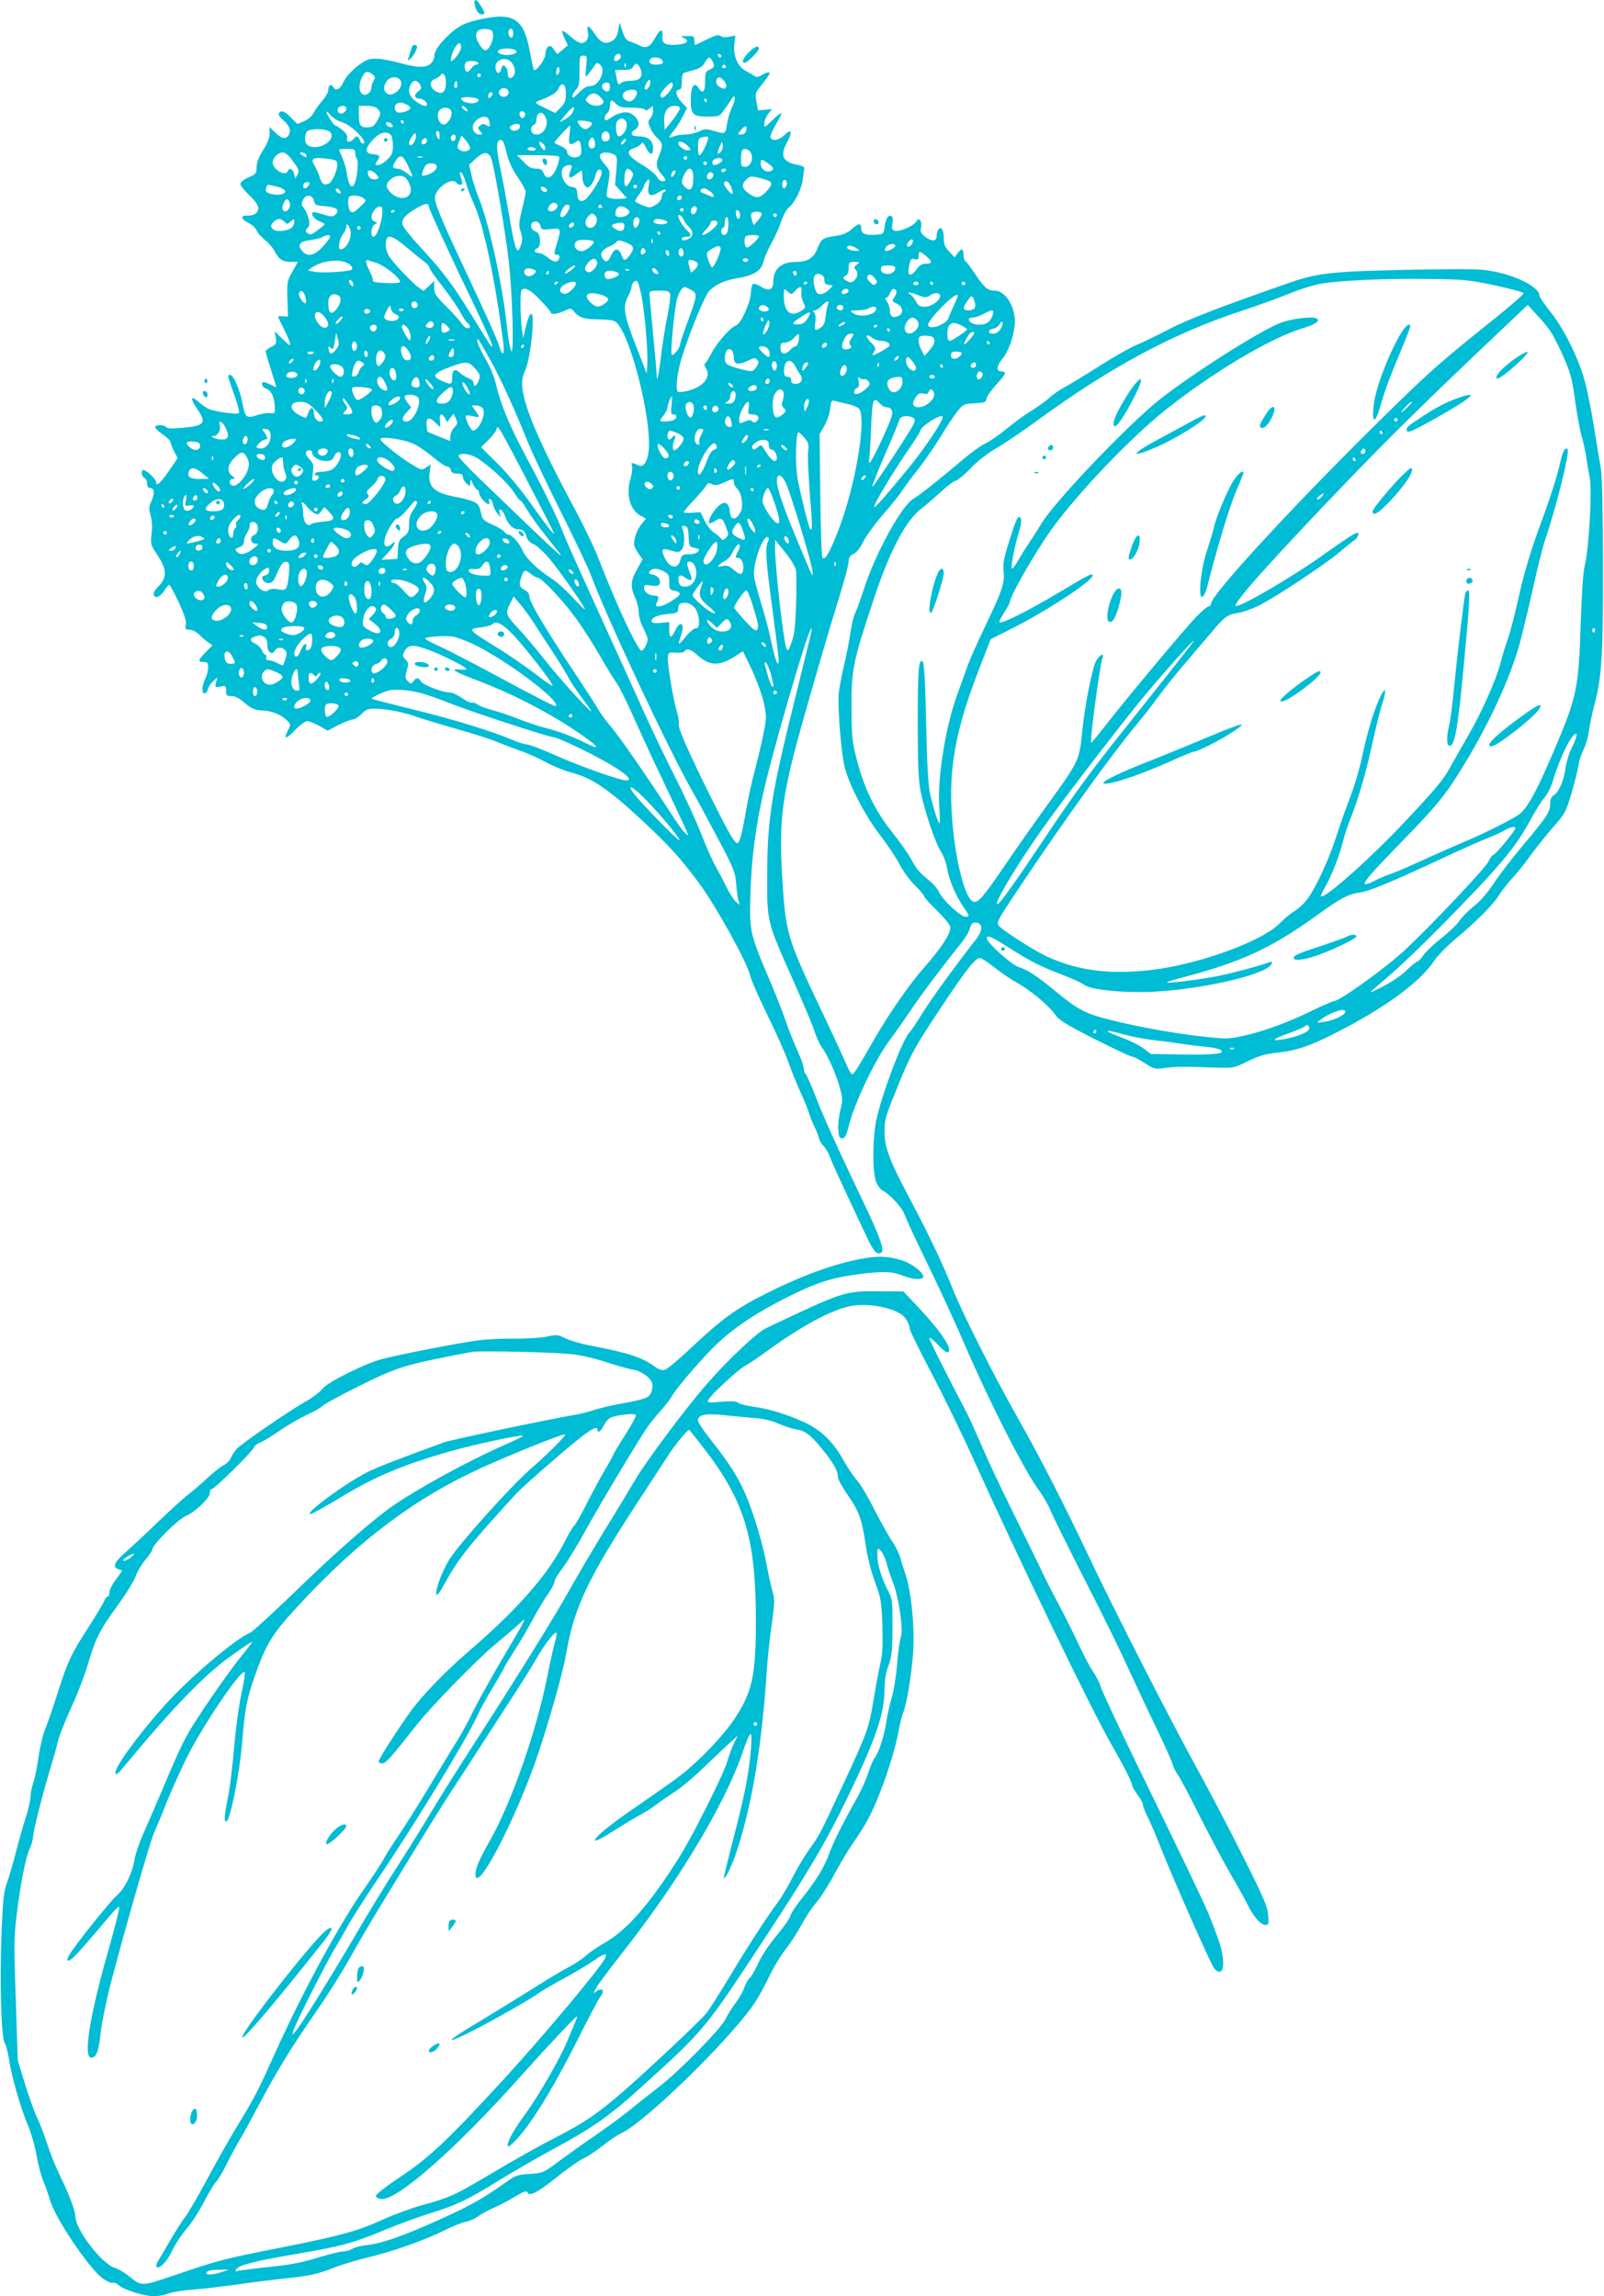 <?xml version="1.0" standalone="no"?>
<!DOCTYPE svg PUBLIC "-//W3C//DTD SVG 20010904//EN"
 "http://www.w3.org/TR/2001/REC-SVG-20010904/DTD/svg10.dtd">
<svg version="1.0" xmlns="http://www.w3.org/2000/svg"
 width="894pt" height="1280pt" viewBox="0 0 894 1280"
 preserveAspectRatio="xMidYMid meet">
<g transform="translate(0,1280) scale(0.1,-0.1)"
fill="#00bcd4" stroke="none">
<path d="M2646 12773 c8 -35 22 -53 40 -53 19 0 18 9 -6 48 -24 40 -43 42 -34
5z"/>
<path d="M2690 12695 c-94 -19 -133 -37 -191 -92 -53 -50 -79 -89 -79 -121 0
-10 -9 -27 -21 -38 -25 -22 -72 -22 -160 2 -97 26 -149 32 -183 23 -43 -12
-124 -84 -141 -125 -17 -40 -43 -55 -57 -30 -12 21 -28 12 -28 -16 0 -11 -15
-37 -32 -58 -18 -20 -41 -51 -50 -69 -10 -19 -33 -38 -54 -47 l-37 -15 -35 35
c-35 37 -56 44 -68 24 -4 -6 6 -22 23 -37 37 -31 46 -56 33 -82 -15 -27 -39
-24 -76 12 l-32 31 1 -34 c1 -23 -11 -53 -36 -94 -25 -40 -37 -71 -37 -96 0
-34 -3 -39 -45 -57 -27 -12 -45 -26 -45 -37 0 -9 23 -37 50 -63 52 -49 62 -79
34 -102 -9 -7 -29 -12 -45 -11 -41 3 -37 -20 6 -41 20 -9 40 -28 45 -41 5 -13
25 -36 45 -52 20 -15 45 -44 56 -65 23 -45 45 -59 93 -59 l36 0 -30 -54 c-30
-52 -31 -59 -28 -153 l3 -98 -27 2 c-16 1 -28 0 -28 -2 0 -3 13 -31 29 -62 16
-32 33 -69 36 -83 6 -22 1 -19 -39 19 l-45 44 6 -35 c5 -33 2 -38 -26 -52 -17
-9 -31 -20 -31 -24 0 -4 14 -50 30 -102 16 -52 30 -96 30 -98 0 -1 -13 4 -30
13 -16 8 -34 15 -40 15 -18 0 -10 -28 10 -35 30 -9 48 -44 51 -95 3 -45 3 -45
-28 -43 -17 2 -50 -4 -73 -12 -55 -19 -65 -11 -78 65 -14 75 -50 160 -69 160
-17 0 -18 2 26 -120 17 -47 27 -88 22 -93 -9 -9 -131 8 -167 23 -12 5 -38 23
-58 40 -45 40 -48 20 -6 -41 53 -78 40 -93 -86 -104 -56 -5 -84 -4 -88 4 -9
13 -53 15 -61 2 -3 -6 15 -24 40 -41 25 -17 45 -37 45 -43 0 -7 9 -30 20 -52
l20 -39 -48 -70 c-47 -69 -72 -91 -72 -63 0 16 -54 67 -71 67 -15 0 -10 -37 6
-44 8 -3 15 -17 15 -31 0 -16 6 -25 15 -25 25 0 29 -28 10 -71 -16 -34 -16
-45 -6 -80 8 -26 10 -64 6 -103 -7 -59 -5 -63 29 -115 58 -86 59 -129 6 -183
-17 -17 -27 -35 -23 -44 9 -23 35 -12 58 23 11 18 24 32 28 33 4 0 28 -44 53
-97 32 -70 44 -106 40 -125 -5 -25 -2 -28 20 -28 15 0 38 -12 54 -27 15 -16
38 -35 51 -44 l23 -16 -37 -38 c-44 -45 -46 -55 -12 -55 21 0 25 -5 25 -30 0
-17 -6 -43 -14 -59 -21 -41 -24 -86 -6 -86 8 0 16 10 18 21 2 12 14 32 28 45
l26 24 -8 -29 c-7 -28 -6 -29 25 -23 29 6 31 5 31 -23 0 -27 3 -30 30 -30 18
0 42 -11 62 -29 44 -38 71 -51 105 -51 48 0 103 -20 135 -49 30 -27 30 -27 14
-60 -28 -54 -13 -55 38 -1 26 27 57 50 68 50 11 0 41 -12 67 -26 l47 -27 61
32 c35 17 71 31 81 31 10 0 31 14 47 30 24 25 37 30 76 30 55 0 169 -22 225
-44 22 -8 120 -38 218 -66 99 -28 207 -62 240 -77 34 -14 92 -36 131 -50 38
-13 101 -41 140 -63 39 -21 100 -46 135 -55 119 -31 206 -89 402 -271 147
-137 214 -211 315 -348 92 -124 267 -440 283 -511 6 -27 51 -129 100 -229 49
-100 100 -215 114 -256 14 -41 43 -113 64 -160 22 -47 45 -103 51 -125 7 -22
20 -56 30 -75 10 -19 21 -47 25 -62 3 -15 15 -36 26 -46 11 -10 26 -36 34 -57
12 -34 64 -148 215 -467 31 -66 55 -88 75 -68 15 15 -13 94 -100 275 -150 314
-221 472 -268 592 -26 68 -52 125 -57 128 -5 4 -9 16 -9 28 0 12 -16 58 -36
102 -20 44 -51 123 -69 175 -18 52 -60 159 -94 237 -102 240 -105 255 -98 472
6 185 27 349 67 532 51 235 246 906 270 933 10 10 12 21 -89 -389 -133 -536
-154 -668 -155 -985 -1 -260 -3 -254 148 -592 57 -128 111 -257 119 -286 9
-28 27 -67 41 -85 30 -40 81 -156 100 -231 13 -49 13 -63 0 -113 -8 -32 -14
-80 -12 -108 3 -42 6 -50 22 -50 16 0 23 14 37 70 31 127 151 377 230 480 25
33 74 103 109 155 59 89 185 256 285 380 24 30 47 67 50 82 8 33 19 41 45 33
28 -9 25 -45 -7 -87 -127 -163 -254 -338 -300 -413 -30 -49 -64 -100 -75 -111
-40 -44 -152 -340 -183 -484 -22 -97 -23 -290 -3 -345 8 -22 25 -45 37 -51 41
-21 110 -97 122 -133 7 -20 63 -142 126 -271 63 -129 157 -332 208 -451 144
-334 342 -721 421 -824 18 -25 45 -71 59 -104 13 -33 101 -209 194 -393 94
-183 193 -385 221 -448 29 -63 98 -212 155 -330 57 -118 107 -228 111 -245 4
-16 17 -43 30 -60 12 -16 68 -122 124 -235 57 -112 131 -252 165 -310 34 -58
77 -134 95 -170 37 -76 76 -120 103 -120 18 0 19 6 15 56 -4 48 -26 99 -146
338 -78 155 -191 371 -252 481 -150 273 -461 882 -590 1155 -154 325 -283 576
-415 810 -125 220 -304 576 -354 703 -55 138 -130 297 -236 497 -120 226 -145
293 -145 386 0 59 7 86 61 217 84 210 104 246 256 474 137 207 189 273 215
273 8 0 45 -24 82 -54 37 -29 91 -66 119 -81 75 -41 174 -122 212 -173 29 -40
55 -57 226 -144 107 -54 201 -98 209 -98 9 0 40 -16 70 -36 53 -34 57 -35 115
-27 61 8 103 8 281 2 100 -3 102 -2 178 35 61 30 96 41 164 48 106 12 174 34
306 100 284 142 490 291 570 413 20 29 73 84 118 121 114 94 210 191 243 244
15 25 49 68 74 95 26 28 73 86 104 130 32 44 88 114 125 156 64 72 69 81 101
188 18 63 36 132 39 155 2 22 15 61 27 86 13 25 26 70 30 100 4 30 17 96 30
145 43 162 50 274 49 785 0 275 -5 500 -11 535 -6 33 -23 137 -38 230 -15 94
-38 211 -52 260 -34 127 -117 294 -191 386 -34 43 -62 83 -62 91 0 45 -117
107 -250 134 -74 15 -128 16 -435 11 -467 -9 -546 -17 -705 -72 -377 -131
-575 -207 -680 -263 -63 -33 -144 -72 -180 -87 -36 -15 -130 -69 -210 -120
-80 -51 -165 -102 -188 -114 -24 -13 -63 -39 -85 -60 -23 -20 -68 -52 -99 -71
-32 -19 -93 -63 -135 -98 -43 -35 -97 -73 -121 -84 -23 -10 -81 -52 -127 -91
-126 -107 -243 -200 -271 -215 -65 -34 -213 -301 -279 -505 -19 -59 -41 -120
-49 -135 -8 -15 -19 -63 -26 -107 -6 -44 -22 -125 -35 -180 -13 -55 -26 -125
-30 -155 -7 -59 8 -280 27 -389 16 -98 111 -287 203 -406 42 -55 92 -129 110
-165 18 -36 56 -87 84 -115 28 -27 51 -54 51 -60 0 -6 31 -41 70 -78 38 -37
73 -79 76 -93 8 -31 -48 -117 -151 -234 -71 -79 -194 -257 -263 -377 -110
-191 -124 -214 -134 -211 -5 2 -20 28 -32 58 -13 30 -77 170 -144 310 -187
395 -194 420 -213 742 -18 314 0 448 117 863 71 251 151 526 208 708 25 81 46
161 46 177 0 22 7 32 27 42 17 8 37 33 54 68 15 30 64 98 109 150 46 52 94
112 107 133 13 21 55 78 93 125 37 48 94 130 125 182 31 52 73 114 91 137 33
40 37 42 97 45 56 3 62 5 65 26 2 12 28 49 57 81 54 58 58 71 23 71 -26 0 -23
33 8 69 33 40 60 111 69 182 12 96 -46 199 -112 199 -38 0 -55 14 -112 98 -22
34 -45 64 -51 67 -5 3 -10 19 -10 36 0 35 -12 37 -33 7 l-16 -23 -31 33 c-24
26 -30 41 -30 77 0 45 -16 68 -31 44 -5 -8 -9 -24 -9 -36 0 -30 -28 -30 -65
-2 -21 17 -26 28 -22 48 3 15 2 33 -3 41 -8 13 -12 11 -25 -7 -18 -26 -97 -58
-121 -49 -12 5 -15 14 -10 40 4 21 2 37 -5 41 -17 11 -32 -11 -38 -57 -6 -42
-7 -43 -45 -46 -61 -5 -86 4 -86 33 0 33 -15 32 -55 -4 -24 -20 -49 -31 -87
-36 -72 -10 -82 -17 -102 -70 -21 -54 -55 -75 -121 -75 -80 0 -125 -39 -125
-109 0 -46 -23 -57 -65 -31 -19 12 -40 20 -47 18 -7 -3 -12 -24 -13 -49 -1
-54 -56 -175 -84 -184 -29 -9 -107 -97 -135 -153 -14 -28 -30 -53 -36 -57 -6
-4 -4 -15 5 -29 29 -44 -12 -99 -92 -122 -29 -8 -58 -12 -64 -8 -17 10 -4 117
25 204 49 151 125 333 148 357 33 36 87 61 156 72 94 15 136 42 148 95 3 17
23 63 44 101 21 39 46 94 55 124 10 29 28 63 42 75 35 29 71 104 78 160 3 25
6 52 8 58 1 6 -14 15 -33 18 -88 16 -105 50 -64 126 33 61 26 80 -14 41 -30
-29 -69 -36 -78 -13 -3 7 11 40 30 72 19 32 33 60 30 63 -2 3 -25 -15 -49 -39
-44 -43 -45 -43 -45 -18 0 14 10 38 21 53 l22 27 -39 -4 -39 -3 -9 47 c-8 44
-7 50 20 84 48 61 57 74 51 80 -3 3 -20 -2 -37 -12 -25 -15 -34 -16 -48 -6 -9
7 -32 20 -49 29 -42 22 -68 84 -60 149 l5 46 -35 -7 c-20 -4 -40 -2 -48 5 -10
8 -28 4 -74 -19 -33 -17 -63 -31 -66 -31 -3 0 -5 11 -5 25 0 23 -4 25 -42 24
-36 0 -39 -2 -20 -9 45 -19 14 -40 -58 -40 -48 0 -62 12 -58 48 4 43 -13 42
-37 -3 -30 -56 -53 -68 -90 -49 -17 9 -41 19 -55 23 -19 6 -29 19 -41 57 l-16
49 -7 -43 c-5 -29 -16 -48 -31 -58 -38 -25 -67 -14 -101 38 -33 51 -47 53 -37
7 6 -33 -10 -59 -38 -59 -11 0 -37 16 -59 36 -22 20 -43 34 -46 32 -3 -3 3
-22 13 -43 l18 -37 -29 -25 -30 -25 -19 26 c-15 21 -22 24 -33 15 -8 -6 -14
-24 -14 -40 0 -28 -52 -100 -64 -88 -3 3 -12 42 -20 86 -34 196 -86 234 -266
198z m58 -87 c4 -32 -23 -88 -42 -88 -8 0 -20 10 -28 23 -42 62 -29 100 31 95
31 -3 36 -7 39 -30z m112 7 c0 -14 -4 -25 -9 -25 -12 0 -23 29 -15 41 10 18
24 9 24 -16z m-290 -79 c0 -20 -40 -76 -55 -76 -9 0 7 53 23 78 19 29 32 28
32 -2z m294 -12 c26 -10 18 -23 -18 -29 -40 -8 -88 11 -65 26 16 10 60 12 83
3z m596 -39 c0 -15 -26 -32 -36 -23 -2 3 -2 13 2 22 8 20 34 21 34 1z m561 2
c-1 -12 -15 -9 -19 4 -3 6 1 10 8 8 6 -3 11 -8 11 -12z m-754 -59 c-6 -61 -6
-62 11 -42 9 11 24 31 33 44 14 22 18 23 33 10 36 -29 -4 -120 -54 -120 -20 0
-39 -11 -64 -37 -27 -28 -36 -33 -36 -20 0 9 9 26 20 37 17 17 20 33 20 105 0
80 1 85 21 85 21 0 22 -3 16 -62z m422 39 c15 -19 4 -27 -36 -27 -31 0 -44 16
-26 33 11 12 50 8 62 -6z m281 -6 c15 -29 13 -37 -15 -49 -22 -10 -25 -18 -25
-67 0 -59 -14 -72 -38 -34 -23 36 -42 6 -42 -67 0 -83 12 -94 96 -94 63 0 64
1 91 39 16 21 33 47 39 57 22 37 27 3 6 -39 -12 -24 -25 -68 -30 -98 -8 -59
-8 -58 -79 -37 -36 10 -47 10 -78 -5 -20 -9 -53 -17 -75 -17 -21 0 -50 -4 -64
-10 -33 -12 -33 -6 0 32 14 17 36 52 49 78 l24 48 -29 31 c-32 33 -40 71 -15
71 11 0 15 12 15 45 0 28 5 47 13 49 6 2 32 9 55 16 31 8 49 20 60 41 20 34
28 36 42 10z m-1116 -13 c20 -28 21 -62 3 -77 -17 -14 -27 -5 -27 24 0 13 -7
28 -15 35 -12 10 -15 7 -21 -15 -8 -30 -28 -28 -32 4 -8 50 62 72 92 29z
m-189 2 c3 -5 -1 -10 -9 -10 -9 0 -21 -9 -28 -20 -7 -11 -18 -20 -25 -20 -13
0 -18 42 -6 53 10 11 61 8 68 -3z m822 -22 c-3 -8 -6 -5 -6 6 -1 11 2 17 5 13
3 -3 4 -12 1 -19z m84 -15 c15 -40 -4 -63 -54 -63 -24 0 -48 -5 -55 -12 -15
-15 -19 -11 -27 35 l-7 37 46 0 c35 0 48 4 56 20 13 24 27 18 41 -17z m474 17
c3 -5 -1 -10 -10 -10 -9 0 -13 5 -10 10 3 6 8 10 10 10 2 0 7 -4 10 -10z
m-934 -43 c-8 -8 -11 -5 -11 9 0 27 14 41 18 19 2 -9 -1 -22 -7 -28z m-1035
-1 c16 -13 17 -18 7 -35 -7 -12 -13 -29 -13 -40 0 -24 -25 -45 -45 -38 -24 10
-28 52 -10 91 19 39 31 44 61 22z m409 -46 c0 -55 -21 -71 -59 -47 -33 22 -34
54 -2 67 13 5 27 14 31 20 14 23 30 2 30 -40z m195 40 c0 -5 -4 -10 -10 -10
-5 0 -10 5 -10 10 0 6 5 10 10 10 6 0 10 -4 10 -10z m-450 -25 c29 -35 -40
-104 -75 -75 -19 16 -19 40 1 68 18 25 56 29 74 7z m1805 -5 c23 -26 13 -55
-14 -40 -26 13 -34 27 -27 45 7 20 20 19 41 -5z m-412 -20 c-6 -21 -21 -35
-29 -27 -7 7 18 57 27 52 4 -3 5 -14 2 -25z m-1282 -2 c10 -18 8 -24 -11 -38
-25 -19 -20 -40 9 -40 18 0 41 -18 41 -32 0 -17 -32 -7 -66 20 -35 28 -43 57
-24 93 14 25 37 24 51 -3z m205 -15 c-11 -11 -19 6 -11 24 8 17 8 17 12 0 3
-10 2 -21 -1 -24z m854 2 c0 -26 -18 -33 -37 -14 -16 16 -5 39 18 39 14 0 19
-7 19 -25z m350 11 c0 -20 -50 -77 -61 -70 -14 9 -11 20 17 53 28 33 44 39 44
17z m-596 -49 c0 -39 -6 -53 -30 -77 l-29 -30 -60 29 c-50 24 -57 30 -40 36
77 29 106 47 117 70 19 43 43 28 42 -28z m-319 8 c0 -22 -31 -33 -47 -17 -17
17 -1 44 24 40 15 -2 23 -10 23 -23z m715 -3 c0 -11 -9 -27 -19 -36 -15 -14
-24 -15 -40 -6 -39 20 -18 60 31 60 21 0 28 -5 28 -18z m-811 -18 c-14 -18
-24 -11 -15 11 3 9 11 13 16 10 8 -5 7 -11 -1 -21z m609 -7 c17 -18 19 -26 10
-35 -17 -17 -58 -15 -80 5 -17 15 -17 17 -2 35 23 24 46 23 72 -5z m-681 -13
c2 -7 -7 -14 -21 -18 -28 -7 -76 8 -76 24 0 15 92 9 97 -6z m1273 -4 c0 -5 -2
-10 -4 -10 -3 0 -8 5 -11 10 -3 6 -1 10 4 10 6 0 11 -4 11 -10z m-505 -20 c15
-16 31 -20 86 -20 37 0 71 -5 74 -11 5 -7 14 -4 26 7 18 16 19 16 19 -11 0
-16 -7 -36 -16 -46 -13 -15 -13 -21 -1 -50 8 -19 26 -45 41 -58 30 -28 32 -44
11 -94 -21 -50 -19 -71 10 -105 30 -36 31 -42 7 -42 -11 0 -24 11 -30 24 -6
13 -43 44 -84 68 -82 50 -94 76 -43 93 17 5 34 16 39 24 7 11 12 7 25 -19 23
-47 41 -50 41 -6 0 43 -28 66 -82 66 -42 0 -50 17 -18 38 34 21 21 65 -26 90
-24 13 -70 3 -106 -22 -12 -9 -26 -16 -30 -16 -14 0 -9 27 7 40 8 7 15 25 15
41 0 34 10 37 35 9z m-1170 -2 c14 -6 24 -16 22 -22 -5 -14 -54 -29 -72 -22
-18 7 -20 42 -2 49 19 8 24 8 52 -5z m-335 -22 c0 -20 -24 -36 -39 -26 -8 4
-11 15 -8 24 8 20 47 21 47 2z m174 -2 c21 -20 20 -32 -4 -71 -16 -27 -26 -33
-54 -33 -39 0 -46 11 -46 76 l0 44 44 0 c27 0 51 -6 60 -16z m496 1 c7 -8 8
-15 2 -15 -5 0 -15 7 -22 15 -7 8 -8 15 -2 15 5 0 15 -7 22 -15z m590 -24 c-6
-12 -25 -28 -42 -37 l-31 -16 39 47 c37 45 57 49 34 6z m600 25 c0 -7 -19 -37
-42 -67 l-43 -53 -3 43 c-4 56 18 91 58 91 19 0 30 -5 30 -14z m-1275 -16 c7
-21 -5 -49 -28 -69 -32 -26 -65 47 -35 77 19 19 56 14 63 -8z m-609 -61 c55
-16 155 -119 115 -119 -5 0 -13 9 -16 20 -8 24 -18 25 -35 5 -18 -22 -43 -19
-35 4 4 13 -4 26 -25 45 -18 14 -35 26 -40 26 -9 0 -50 63 -50 76 1 5 11 -4
23 -19 13 -15 41 -32 63 -38z m1020 50 c3 -6 1 -16 -5 -22 -9 -9 -14 -8 -21 3
-9 15 -4 30 10 30 5 0 12 -5 16 -11z m115 -23 c23 -49 -20 -110 -65 -93 -20 8
-21 43 -1 51 8 3 15 16 15 29 0 44 34 52 51 13z m-317 -12 c3 -9 6 -22 6 -30
0 -11 -4 -12 -19 -2 -15 9 -23 9 -35 -2 -15 -12 -15 -14 0 -31 16 -18 16 -19
-4 -19 -28 0 -46 33 -32 60 20 38 73 53 84 24z m765 -11 c15 -27 -12 -82 -41
-83 -14 0 -21 70 -8 85 16 20 37 19 49 -2z m-1239 -3 c0 -5 -2 -10 -4 -10 -3
0 -8 5 -11 10 -3 6 -1 10 4 10 6 0 11 -4 11 -10z m1048 -4 c8 -9 -19 -36 -36
-36 -15 0 -41 27 -42 44 0 9 68 1 78 -8z m-1110 -14 c3 -9 -2 -13 -14 -10 -9
1 -19 9 -22 16 -3 9 2 13 14 10 9 -1 19 -9 22 -16z m710 -9 c-4 -21 -36 -29
-51 -14 -9 9 -8 14 3 21 25 16 52 12 48 -7z m1258 -29 c-3 -8 -15 -14 -26 -14
-21 0 -21 0 2 28 23 28 37 20 24 -14z m-981 -8 c-9 -57 -1 -70 29 -51 21 14
24 14 30 0 3 -9 6 -30 6 -46 0 -22 -6 -30 -25 -35 -27 -7 -55 10 -55 33 0 8
-16 21 -35 29 -19 8 -35 17 -35 19 0 7 81 95 87 95 2 0 1 -20 -2 -44z m-1344
14 c47 -25 -8 -90 -76 -90 -38 0 -55 16 -55 50 0 14 5 31 12 38 15 15 92 16
119 2z m619 -27 c0 -22 -2 -25 -10 -13 -13 20 -13 40 0 40 6 0 10 -12 10 -27z
m948 -1 c2 -13 -3 -25 -13 -28 -23 -9 -38 10 -30 36 9 27 39 22 43 -8z m-1220
6 c7 -7 12 -33 12 -59 0 -40 -5 -53 -31 -78 -17 -17 -40 -31 -51 -31 -19 0
-20 1 -4 25 18 27 15 31 -34 37 -37 5 -35 32 6 77 38 42 77 54 102 29z m132
-37 c-12 -23 -30 -28 -30 -8 0 7 8 24 17 37 15 21 18 22 21 8 2 -9 -2 -26 -8
-37z m230 25 c0 -8 -4 -17 -9 -21 -12 -7 -24 12 -16 25 9 15 25 12 25 -4z m80
-60 c0 -18 -33 -26 -54 -14 -19 11 -20 17 -5 55 l11 28 24 -28 c13 -15 24 -34
24 -41z m692 2 c-6 -6 -15 -7 -21 -4 -15 9 -14 39 1 54 10 10 15 7 22 -13 5
-17 4 -31 -2 -37z m632 40 c-10 -34 -32 -76 -44 -83 -6 -4 -10 13 -10 44 0 39
4 51 18 54 38 10 44 8 36 -15z m-1564 -2 c0 -8 -7 -16 -15 -20 -15 -5 -21 14
-8 27 11 12 23 8 23 -7z m1100 -11 c-7 -9 -15 -13 -18 -10 -3 2 1 11 8 20 7 9
15 13 18 10 3 -2 -1 -11 -8 -20z m-675 4 c4 -6 13 -37 21 -70 9 -38 30 -84 59
-126 25 -36 45 -73 45 -82 0 -10 -9 -54 -21 -100 -16 -65 -18 -88 -10 -113 14
-39 14 -59 1 -94 -18 -47 -30 -15 -60 162 -16 93 -38 212 -49 264 -27 124 -27
170 0 170 4 0 11 -5 14 -11z m223 -11 c14 -14 16 -42 2 -33 -14 9 -32 45 -22
45 4 0 13 -5 20 -12z m804 -10 c21 -21 21 -23 5 -26 -18 -4 -57 23 -57 40 0
16 30 8 52 -14z m184 -36 c-19 -20 -21 -4 -3 35 12 27 12 27 15 4 2 -13 -3
-31 -12 -39z m-1031 18 c4 -6 -5 -10 -19 -10 -14 0 -26 5 -26 10 0 6 9 10 19
10 11 0 23 -4 26 -10z m-1005 -23 c0 -13 4 -27 9 -32 6 -6 6 -36 2 -73 -12
-103 -43 -109 -57 -12 -3 25 -15 65 -25 89 -10 24 -19 45 -19 47 0 2 20 4 45
4 40 0 45 -2 45 -23z m2198 11 c27 -27 10 -88 -24 -88 -22 0 -24 4 -24 43 0
24 3 47 7 50 10 11 28 8 41 -5z m-2544 -58 c32 -44 35 -53 24 -73 l-12 -22 -6
24 c-7 30 -28 39 -36 17 -12 -32 -84 9 -84 47 0 28 28 57 56 57 15 0 33 -15
58 -50z m71 39 c11 -17 0 -20 -21 -4 -17 13 -17 14 -2 15 9 0 20 -5 23 -11z
m1032 -19 c15 -33 78 -398 98 -570 21 -174 31 -533 15 -507 -6 9 -16 59 -21
109 -25 246 -100 594 -160 743 -17 42 -36 102 -42 132 l-12 55 38 35 c43 39
66 39 84 3z m685 19 c18 -10 19 -17 13 -90 l-7 -79 33 -37 33 -38 -33 -3 c-19
-2 -45 -1 -59 3 -22 5 -24 10 -18 43 19 115 20 107 -14 146 -19 21 -30 42 -26
51 6 18 48 20 78 4z m-307 -11 c9 -9 -14 -78 -33 -100 -21 -25 -41 -22 -52 7
-8 20 -16 25 -43 25 -25 0 -42 9 -69 38 l-37 37 114 0 c62 0 116 -3 120 -7z
m-841 -52 c33 -70 33 -73 -5 -42 -17 14 -41 26 -55 26 -28 0 -30 11 -8 45 24
37 40 31 68 -29z m79 47 c-7 -2 -19 -2 -25 0 -7 3 -2 5 12 5 14 0 19 -2 13 -5z
m1477 -3 c0 -5 -4 -10 -10 -10 -5 0 -10 5 -10 10 0 6 5 10 10 10 6 0 10 -4 10
-10z m-1996 -6 c40 -6 46 -10 46 -30 0 -38 -30 -103 -51 -109 -26 -9 -36 0
-49 43 -7 20 -19 47 -27 60 -25 40 -8 48 81 36z m2191 -3 c6 -10 -25 -31 -44
-31 -15 0 -14 27 2 33 20 9 35 8 42 -2z m256 -22 c33 -23 36 -34 13 -43 -24
-9 -54 12 -54 39 0 30 4 31 41 4z m-341 1 c0 -5 -4 -10 -10 -10 -5 0 -10 5
-10 10 0 6 5 10 10 10 6 0 10 -4 10 -10z m-1507 -14 c7 -18 -20 -42 -57 -52
-26 -6 -28 -5 -21 17 4 13 12 30 17 37 14 16 55 15 61 -2z m752 -13 c-23 -57
-15 -67 28 -33 14 11 27 20 29 20 1 0 3 -16 4 -35 0 -20 7 -43 15 -51 14 -13
17 -12 33 5 10 11 21 35 25 53 4 19 13 33 21 33 26 0 15 -39 -30 -108 -33 -49
-50 -67 -67 -67 -18 0 -22 6 -25 38 -3 32 -7 37 -31 40 -43 5 -74 81 -45 110
7 7 21 12 31 12 14 0 17 -4 12 -17z m336 -19 c11 -13 10 -21 -6 -50 -23 -43
-35 -43 -35 0 0 62 15 81 41 50z m343 -37 c0 -60 -16 -78 -44 -52 -24 22 -25
36 -4 76 24 47 49 35 48 -24z m181 43 c-3 -5 -10 -10 -16 -10 -5 0 -9 5 -9 10
0 6 7 10 16 10 8 0 12 -4 9 -10z m-1953 -17 c25 -22 23 -33 -6 -33 -22 0 -36
16 -36 41 0 14 22 11 42 -8z m1668 -4 c-7 -11 -14 -18 -17 -15 -8 8 5 36 17
36 7 0 7 -6 0 -21z m-1164 -45 c8 -30 29 -84 45 -120 56 -122 119 -423 165
-781 8 -62 -7 -71 -23 -15 -11 39 -69 168 -205 457 -126 268 -160 354 -153
382 14 55 99 107 120 73 3 -5 13 -10 21 -10 15 0 14 11 -3 58 -3 6 0 12 6 12
6 0 18 -25 27 -56z m1377 50 c9 -10 -4 -34 -19 -34 -8 0 -14 6 -14 13 0 22 19
35 33 21z m-1717 -22 c16 -10 34 -48 34 -69 -1 -66 -94 -60 -131 8 -20 39 57
88 97 61z m2012 -14 c40 -12 40 -25 3 -66 -34 -36 -55 -40 -91 -15 -46 31 -51
52 -20 83 21 21 34 21 108 -2z m-653 -38 c-9 -51 10 -61 60 -30 19 12 35 17
35 11 0 -6 -4 -11 -9 -11 -5 0 -11 -12 -13 -27 -2 -18 -14 -33 -34 -45 -30
-18 -34 -18 -73 -2 -23 9 -41 19 -41 23 0 4 11 22 25 41 14 19 25 39 25 45 0
10 20 35 28 35 2 0 1 -18 -3 -40z m769 7 c-3 -9 -10 -17 -15 -17 -11 0 -12 34
-2 44 11 11 24 -9 17 -27z m-2665 -3 c-6 -8 -15 -14 -20 -14 -14 0 -11 28 4
33 20 7 29 -4 16 -19z m2356 -6 c7 -18 11 -35 8 -38 -8 -8 -54 51 -48 61 11
17 26 9 40 -23z m-2529 1 c47 -12 58 -33 23 -42 -26 -7 -77 2 -85 15 -6 10 2
38 11 38 3 0 26 -5 51 -11z m2004 1 c0 -5 -4 -10 -10 -10 -5 0 -10 5 -10 10 0
6 5 10 10 10 6 0 10 -4 10 -10z m-502 -17 c6 -19 -25 -16 -32 3 -4 11 -1 14
11 12 9 -2 18 -9 21 -15z m-1150 -12 c3 -8 -1 -12 -9 -9 -7 2 -15 10 -17 17
-3 8 1 12 9 9 7 -2 15 -10 17 -17z m2063 0 c27 -22 21 -38 -8 -22 -10 5 -26
12 -36 15 -20 6 -14 26 7 26 8 0 24 -9 37 -19z m-2211 -51 c5 -21 12 -25 45
-28 83 -5 106 -22 70 -52 -11 -9 -25 -8 -65 5 -28 9 -54 15 -57 11 -11 -11 7
-36 34 -48 39 -17 39 -16 17 -33 -55 -44 -64 -48 -79 -35 -14 11 -14 15 -1 29
13 14 13 24 5 57 -6 21 -18 47 -27 57 -12 14 -13 22 -3 43 15 33 53 30 61 -6z
m275 16 c19 -14 18 -16 -19 -50 -30 -29 -41 -34 -52 -25 -14 12 -19 70 -7 82
11 12 58 8 78 -7z m1775 6 c0 -13 -12 -22 -22 -16 -10 6 -1 24 13 24 5 0 9 -4
9 -8z m-2185 -33 c9 -26 -19 -59 -35 -43 -7 7 -8 19 -1 37 13 32 27 35 36 6z
m775 -20 c0 -13 124 -283 259 -563 55 -116 98 -212 96 -215 -7 -6 -1 -15 -105
154 -116 188 -173 264 -294 394 -53 57 -99 115 -102 128 -8 30 14 56 80 94 48
27 66 29 66 8z m716 10 c9 -16 -21 -43 -41 -36 -13 5 -14 11 -5 27 12 22 35
26 46 9z m67 -5 c10 -11 -22 -64 -39 -64 -11 0 -14 6 -8 23 11 38 32 56 47 41z
m182 -4 c3 -5 -1 -10 -10 -10 -9 0 -13 5 -10 10 3 6 8 10 10 10 2 0 7 -4 10
-10z m-1224 -17 c4 -56 -29 -153 -50 -153 -18 0 -13 58 7 69 16 9 16 10 0 16
-22 9 -23 34 -2 63 18 26 44 29 45 5z m1364 3 c16 -12 17 -16 6 -30 -17 -20
-71 -22 -71 -2 0 45 29 59 65 32z m388 8 c3 -4 2 -16 -4 -26 -13 -24 -35 -9
-26 16 7 17 19 21 30 10z m-73 -14 c0 -5 -4 -10 -10 -10 -5 0 -10 5 -10 10 0
6 5 10 10 10 6 0 10 -4 10 -10z m-1610 -4 c0 -3 -4 -8 -10 -11 -5 -3 -10 -1
-10 4 0 6 5 11 10 11 6 0 10 -2 10 -4z m1925 -24 c0 -31 -19 -28 -23 4 -3 18
0 25 10 22 7 -3 13 -14 13 -26z m120 9 c3 -5 -6 -22 -19 -38 l-25 -28 -9 25
c-5 14 -7 31 -5 38 6 14 49 16 58 3z m-925 -16 c18 -21 -2 -65 -29 -65 -28 0
-37 37 -15 61 21 23 28 24 44 4z m1010 5 c0 -5 -4 -10 -10 -10 -5 0 -10 5 -10
10 0 6 5 10 10 10 6 0 10 -4 10 -10z m-521 -22 c5 -13 18 -32 30 -42 26 -24
27 -52 2 -66 -25 -13 -41 -13 -41 0 0 6 11 10 25 10 31 0 32 11 4 36 -19 17
-49 65 -49 79 0 15 22 2 29 -17z m-246 0 c5 -16 -10 -48 -23 -48 -11 0 -14 43
-3 53 10 11 21 8 26 -5z m497 -22 c0 -19 -3 -41 -6 -50 -9 -23 -34 -20 -34 4
0 11 5 20 10 20 6 0 10 14 10 30 0 17 5 30 10 30 6 0 10 -15 10 -34z m-2475 8
c15 -15 17 -15 35 1 19 17 20 17 20 -2 0 -11 -6 -26 -14 -32 -22 -19 -84 -25
-101 -11 -19 16 -19 25 1 44 20 20 38 20 59 0z m2113 10 c34 -9 26 -24 -12
-24 -34 0 -52 11 -39 24 8 7 21 8 51 0z m-685 -36 c5 -19 11 -20 56 -15 59 7
60 4 36 -77 -19 -61 -19 -66 1 -66 20 0 14 -34 -7 -38 -9 -2 -30 9 -47 23 -16
14 -39 25 -51 25 -24 0 -28 18 -6 26 9 4 15 19 15 38 0 36 -8 50 -32 59 -21 7
-24 43 -5 50 19 7 35 -3 40 -25z m985 15 c-3 -17 -62 -63 -81 -63 -6 0 1 13
16 28 15 15 27 33 27 40 0 7 9 12 21 12 14 0 19 -5 17 -17z m-798 -2 c0 -12
-20 -25 -27 -18 -7 7 6 27 18 27 5 0 9 -4 9 -9z m280 -10 c0 -28 -18 -36 -46
-20 -28 15 -31 26 -6 32 38 10 52 7 52 -12z m-1529 -18 c15 -41 -17 -111 -53
-113 -16 0 -7 58 12 83 11 14 20 32 20 41 0 24 9 19 21 -11z m59 7 c0 -5 -4
-10 -10 -10 -5 0 -10 5 -10 10 0 6 5 10 10 10 6 0 10 -4 10 -10z m1670 -30 c0
-5 -2 -10 -4 -10 -3 0 -8 5 -11 10 -3 6 -1 10 4 10 6 0 11 -4 11 -10z m-1840
-20 c0 -6 -19 -31 -41 -55 -46 -50 -84 -59 -113 -26 -31 34 -17 55 40 62 28 4
60 11 70 17 24 14 44 15 44 2z m2390 3 c0 -13 -53 -63 -67 -63 -13 0 -19 51
-6 63 9 9 73 9 73 0z m-1966 -60 c38 -32 83 -68 100 -81 17 -13 30 -27 29 -32
-2 -5 31 -53 73 -106 41 -53 86 -118 99 -143 13 -26 31 -53 39 -60 20 -17 21
-31 1 -31 -8 0 -22 12 -32 27 -10 15 -48 57 -85 94 -60 60 -68 72 -68 105 l0
38 -29 -28 -30 -28 -28 20 c-34 24 -131 125 -161 169 -12 17 -22 46 -22 65 0
67 26 65 114 -9z m1046 29 c0 -15 -46 -52 -66 -52 -47 0 -58 55 -12 62 28 4
78 -2 78 -10z m327 -4 c-3 -8 -6 -5 -6 6 -1 11 2 17 5 13 3 -3 4 -12 1 -19z
m1440 -15 c-9 -9 -17 -11 -21 -5 -3 6 2 18 11 28 12 12 18 13 21 4 2 -6 -2
-19 -11 -27z m-1582 13 c40 -17 43 -33 14 -70 -26 -33 -32 -33 -46 4 -15 40
-39 38 -58 -6 -15 -36 -31 -40 -48 -12 -15 23 -1 47 37 63 19 8 37 19 41 25 8
13 19 13 60 -4z m1495 -16 c0 -13 -48 -36 -56 -27 -4 4 -1 13 6 22 14 17 50
20 50 5z m-974 -11 c7 -12 -34 -109 -47 -109 -8 0 -29 55 -29 76 0 7 12 19 28
27 35 19 39 19 48 6z m760 -4 c18 -14 17 -15 -15 -13 -19 2 -36 9 -39 16 -5
17 30 15 54 -3z m-1184 -27 c-15 -15 -26 -4 -18 18 5 13 9 15 18 6 9 -9 9 -15
0 -24z m218 1 c0 -20 -15 -26 -25 -9 -9 15 3 43 15 35 5 -3 10 -15 10 -26z
m-80 -5 c0 -8 -4 -12 -10 -9 -5 3 -10 13 -10 21 0 8 5 12 10 9 6 -3 10 -13 10
-21z m1438 -17 c30 -27 28 -37 -7 -37 -21 0 -36 -8 -51 -30 -31 -44 -54 -40
-45 7 9 50 13 55 36 48 15 -5 19 -1 19 20 0 28 8 27 48 -8z m-1840 -29 c4 -23
-32 -62 -51 -55 -23 9 -21 29 4 56 22 24 42 24 47 -1z m842 12 c0 -5 -7 -10
-15 -10 -8 0 -15 5 -15 10 0 6 7 10 15 10 8 0 15 -4 15 -10z m-2219 -26 c11
-10 16 -21 11 -26 -12 -12 -163 -22 -208 -13 l-39 7 24 17 c64 43 172 51 212
15z m148 10 c46 -15 131 -83 131 -105 0 -6 -30 -9 -77 -7 -57 2 -77 6 -75 16
1 7 -7 30 -18 52 -20 39 -25 60 -14 60 3 0 27 -7 53 -16z m1775 10 c22 -8 20
-27 -4 -49 -11 -10 -20 -16 -20 -14 0 2 -4 19 -9 37 -10 34 -2 40 33 26z m902
-19 c-16 -12 -17 -18 -8 -27 16 -16 15 -38 -4 -59 -13 -14 -20 -16 -40 -7 -28
13 -31 23 -9 32 9 3 15 19 15 41 0 33 2 35 33 35 30 -1 31 -1 13 -15z m-1591
-30 c-16 -13 -32 -22 -35 -19 -7 7 39 44 54 44 6 -1 -2 -12 -19 -25z m1805 11
c0 -22 -28 -39 -55 -32 -16 4 -25 13 -25 26 0 17 7 20 40 20 27 0 40 -4 40
-14z m-2007 -13 c13 -8 -14 -33 -35 -33 -23 0 -36 29 -18 40 12 7 31 5 53 -7z
m684 -19 c-9 -10 -38 16 -31 28 4 6 13 4 22 -6 9 -8 13 -19 9 -22z m-160 20
c-3 -3 -12 -4 -19 -1 -8 3 -5 6 6 6 11 1 17 -2 13 -5z m-447 -14 c0 -5 -5 -10
-11 -10 -5 0 -7 5 -4 10 3 6 8 10 11 10 2 0 4 -4 4 -10z m374 4 c25 -9 19 -21
-15 -33 -36 -13 -49 -7 -49 20 0 20 30 26 64 13z m1006 -10 c0 -8 -4 -12 -10
-9 -5 3 -10 10 -10 16 0 5 5 9 10 9 6 0 10 -7 10 -16z m155 -35 c0 -18 6 -25
23 -27 l24 -4 -23 -24 c-12 -13 -33 -24 -45 -24 -19 0 -25 8 -34 40 -14 52 0
83 33 71 14 -5 22 -17 22 -32z m280 11 c14 -16 16 -23 7 -32 -10 -10 -17 -7
-33 9 -12 11 -18 26 -15 32 10 16 21 14 41 -9z m3458 -41 c87 -19 159 -38 159
-44 1 -5 -68 -66 -153 -134 -297 -238 -360 -293 -566 -494 -510 -497 -1023
-1050 -1023 -1102 0 -8 -6 -15 -13 -15 -7 0 -38 -26 -68 -57 -65 -67 -375
-438 -498 -595 -46 -60 -86 -108 -89 -108 -10 0 48 432 63 473 12 29 -14 19
-34 -14 -23 -37 -67 -264 -81 -414 -13 -139 -22 -158 -191 -390 -72 -99 -179
-252 -239 -340 -118 -174 -150 -211 -175 -201 -66 25 -136 409 -122 672 11
194 55 371 164 650 l55 141 121 61 c189 95 447 264 447 294 0 16 -19 6 -183
-92 -181 -108 -337 -186 -337 -167 0 7 14 32 30 57 16 25 30 51 30 58 0 30
141 275 228 397 143 200 440 512 637 669 262 209 589 404 766 456 73 22 104
45 74 56 -28 11 -137 -3 -196 -25 -126 -48 -563 -329 -714 -460 -199 -172
-549 -543 -618 -656 -18 -29 -48 -77 -68 -106 -20 -30 -48 -75 -63 -101 -15
-27 -31 -48 -35 -48 -10 0 10 108 37 201 13 42 17 71 11 80 -14 21 -24 1 -65
-131 -30 -95 -35 -124 -30 -167 7 -63 -8 -107 -112 -323 -38 -80 -80 -174 -92
-210 -13 -36 -38 -106 -56 -156 -63 -174 -110 -461 -99 -616 4 -54 4 -98 2
-98 -8 0 -35 85 -53 165 -11 51 -17 157 -22 397 -5 230 -11 331 -19 339 -23
23 -28 -43 -28 -346 1 -249 4 -315 18 -385 25 -116 81 -281 112 -328 14 -21
29 -63 34 -93 11 -64 47 -151 90 -213 36 -52 37 -56 12 -56 -26 0 -125 91
-145 134 -9 19 -31 46 -49 61 -63 51 -77 68 -107 123 -17 32 -64 99 -105 150
-94 117 -156 242 -197 398 -29 111 -31 131 -32 299 -1 212 7 253 124 605 89
270 180 442 268 507 20 15 67 56 105 90 37 35 75 63 83 63 9 0 47 31 83 69 41
42 99 87 148 115 44 25 153 99 241 164 396 288 745 475 1116 597 89 29 211 73
271 98 63 26 142 50 185 57 121 18 359 28 590 25 200 -2 226 -5 373 -36z
m-6366 16 c9 -25 -4 -29 -17 -6 -7 15 -7 21 0 21 6 0 13 -7 17 -15z m1608 -71
c18 -91 37 -304 33 -378 l-3 -59 -58 149 c-69 176 -77 222 -48 279 12 21 21
46 21 55 0 21 22 42 32 32 5 -5 15 -40 23 -78z m-465 72 c0 -3 -4 -8 -10 -11
-5 -3 -10 -1 -10 4 0 6 5 11 10 11 6 0 10 -2 10 -4z m100 -5 c0 -21 -44 -62
-64 -59 -32 5 -32 34 1 52 31 17 63 21 63 7z m1290 5 c0 -3 -4 -8 -10 -11 -5
-3 -10 -1 -10 4 0 6 5 11 10 11 6 0 10 -2 10 -4z m620 -6 c0 -5 -7 -10 -15
-10 -8 0 -15 5 -15 10 0 6 7 10 15 10 8 0 15 -4 15 -10z m80 0 c0 -5 -2 -10
-4 -10 -3 0 -8 5 -11 10 -3 6 -1 10 4 10 6 0 11 -4 11 -10z m180 0 c0 -5 -4
-10 -10 -10 -5 0 -10 5 -10 10 0 6 5 10 10 10 6 0 10 -4 10 -10z m-1528 -36
c37 -19 36 -28 -22 -185 -22 -60 -40 -115 -40 -121 -1 -19 -37 -64 -46 -56 -9
10 15 263 31 316 12 38 28 61 43 62 2 0 17 -7 34 -16z m615 -11 c-3 -15 2 -41
10 -57 14 -27 14 -31 -3 -43 -68 -50 -110 -12 -105 96 1 24 1 24 21 6 20 -18
21 -18 41 3 27 30 42 28 36 -5z m-1456 -45 c32 -34 59 -65 59 -70 0 -14 37 -9
76 9 35 17 36 17 53 -3 28 -34 56 -44 130 -44 38 0 81 -4 95 -10 79 -30 217
-561 190 -736 -7 -49 -29 -78 -50 -70 -48 20 -47 20 -41 -3 3 -12 -1 -45 -10
-74 -25 -85 0 -172 58 -202 l30 -16 -25 -30 c-29 -35 -49 -99 -39 -125 4 -11
15 -31 26 -46 l19 -26 -31 -55 c-36 -63 -39 -98 -11 -158 11 -24 20 -61 20
-82 0 -21 11 -60 25 -87 14 -27 25 -55 25 -63 0 -22 -24 -67 -35 -64 -24 8
-140 257 -245 528 -21 53 -76 168 -123 255 -212 396 -297 599 -297 708 0 21 7
51 16 69 30 58 58 317 35 317 -10 0 -23 -37 -37 -100 l-8 -35 -7 50 c-9 65
-11 210 -2 218 18 19 50 1 104 -55z m1719 52 c0 -12 -28 -25 -36 -17 -9 9 6
27 22 27 8 0 14 -5 14 -10z m265 0 c4 -6 0 -22 -9 -35 -15 -23 -15 -25 12 -37
34 -17 41 -53 12 -68 -30 -16 -50 -5 -50 27 0 16 -7 39 -16 51 -9 13 -11 22
-4 22 6 0 15 11 20 25 10 26 24 32 35 15z m-3293 -35 c4 -16 5 -31 2 -34 -10
-10 -43 39 -37 55 8 22 26 12 35 -21z m2033 16 c3 -10 -3 -63 -14 -117 -12
-55 -27 -155 -36 -223 -14 -117 -25 -164 -25 -110 0 13 -9 116 -20 229 -11
113 -20 213 -20 223 0 14 9 17 54 17 45 0 56 -3 61 -19z m-362 -13 c23 -12 22
-24 -5 -42 -30 -21 -47 -20 -75 6 -40 38 -25 62 32 51 17 -3 38 -9 48 -15z
m1747 6 c37 -15 42 -15 66 1 26 17 54 14 54 -5 0 -25 -49 -60 -84 -60 -29 0
-38 5 -51 30 -8 16 -23 34 -32 39 -28 16 2 13 47 -5z m-3231 -3 c18 -12 7 -55
-20 -82 -26 -26 -39 -12 -39 43 0 43 26 60 59 39z m3428 -53 c-14 -29 -27 -61
-30 -70 -12 -36 -104 -70 -114 -42 -8 24 149 186 165 169 2 -2 -7 -28 -21 -57z
m113 27 c14 -36 3 -55 -31 -55 -34 0 -36 12 -8 51 25 35 27 36 39 4z m-3104
-16 c10 -17 -13 -36 -27 -22 -12 12 -4 33 11 33 5 0 12 -5 16 -11z m2289 -6
c-4 -10 -10 -40 -13 -66 -3 -33 -11 -52 -26 -62 -32 -23 -39 -18 -32 26 4 26
2 46 -5 55 -9 11 -8 14 3 14 8 0 25 11 38 25 27 29 45 33 35 8z m-2409 -55
c18 -9 21 -14 13 -25 -13 -15 -47 -17 -69 -3 -12 8 -12 14 5 47 17 34 19 36
23 15 2 -13 14 -28 28 -34z m2073 38 c9 -10 8 -15 -4 -20 -17 -6 -45 2 -45 13
0 23 32 28 49 7z m421 -1 c0 -8 -6 -15 -14 -15 -17 0 -28 14 -19 24 12 12 33
6 33 -9z m3941 -131 c17 -25 51 -91 75 -147 39 -89 47 -121 64 -246 11 -80 27
-165 35 -191 8 -25 19 -75 25 -111 5 -35 14 -89 20 -119 15 -68 -3 -393 -27
-492 -10 -42 -17 -154 -23 -333 -11 -350 -22 -403 -147 -695 -101 -239 -155
-334 -202 -364 -56 -36 -206 -110 -312 -154 -52 -22 -152 -66 -224 -99 -71
-33 -148 -66 -170 -73 -22 -7 -62 -24 -88 -37 -104 -52 -84 -21 136 205 172
176 232 246 291 335 167 252 313 553 374 772 17 61 51 202 76 315 25 113 55
232 66 265 63 182 141 497 127 511 -12 13 -25 -8 -37 -58 -22 -97 -52 -192
-122 -383 -47 -128 -83 -248 -110 -369 -22 -99 -50 -209 -63 -245 -13 -36 -33
-101 -44 -145 -27 -98 -109 -280 -186 -411 -32 -55 -73 -127 -91 -160 -39 -72
-84 -125 -257 -309 -195 -207 -447 -430 -465 -412 -2 2 10 28 27 57 37 68 75
165 96 248 9 35 29 97 46 137 42 107 86 260 119 414 16 74 38 164 49 199 47
145 8 112 -43 -37 -20 -57 -47 -160 -62 -230 -14 -70 -45 -176 -69 -237 -23
-60 -59 -160 -78 -221 -38 -119 -111 -279 -158 -343 -16 -23 -48 -53 -71 -68
-24 -14 -62 -46 -84 -69 -104 -106 -476 -238 -744 -264 -223 -22 -390 2 -559
80 -78 37 -260 155 -267 174 -8 20 1 35 139 241 228 341 492 707 627 870 37
44 93 116 125 160 32 44 97 125 144 180 47 55 116 137 154 181 72 87 90 99
151 108 22 3 71 20 110 39 83 40 377 234 456 302 30 26 65 54 77 62 21 14 32
43 17 43 -11 0 -75 -42 -173 -112 -170 -124 -478 -304 -503 -296 -23 8 217
276 645 720 224 233 430 435 817 802 l165 156 47 -51 c27 -28 62 -70 79 -95z
m-3758 120 c-12 -33 -94 -45 -129 -19 -18 13 -16 14 26 15 25 0 52 5 60 10 24
16 50 12 43 -6z m-2820 -9 c1 -5 -6 -11 -15 -13 -11 -2 -18 3 -18 13 0 17 30
18 33 0z m187 11 c0 -11 -19 -15 -25 -6 -3 5 1 10 9 10 9 0 16 -2 16 -4z
m3284 -28 c-11 -40 -35 -58 -74 -58 -34 0 -60 14 -60 32 0 4 10 8 23 8 12 0
38 9 57 19 48 27 63 27 54 -1z m-3725 -14 c22 -29 27 -49 12 -58 -16 -10 -41
6 -57 36 -26 50 9 68 45 22z m2694 -6 c-14 -25 -27 -34 -51 -36 -43 -4 -40 8
11 40 55 36 63 35 40 -4z m-2608 -18 c-10 -11 -20 -18 -23 -15 -3 3 3 14 13
25 10 11 20 18 23 15 3 -3 -3 -14 -13 -25z m2360 10 c3 -5 1 -10 -4 -10 -6 0
-11 5 -11 10 0 6 2 10 4 10 3 0 8 -4 11 -10z m853 -2 c18 -18 15 -42 -7 -62
-41 -38 -78 2 -47 49 18 27 36 31 54 13z m-834 -64 c-24 -36 -29 -17 -7 32 14
33 18 36 21 17 2 -12 -5 -34 -14 -49z m-1858 45 c9 -16 -12 -33 -31 -25 -14 5
-15 9 -5 21 15 18 26 19 36 4z m2284 -9 c-24 -15 -37 -11 -16 5 11 8 22 12 25
9 3 -3 -1 -9 -9 -14z m876 -25 c-11 -16 -26 -25 -42 -25 -31 0 -28 24 4 28 12
2 27 13 34 25 7 14 13 17 16 9 2 -7 -3 -24 -12 -37z m-3082 16 c17 -18 17 -20
-2 -30 -23 -12 -32 -6 -32 26 0 28 11 29 34 4z m2866 4 c17 -9 30 -18 30 -20
0 -9 -83 -65 -97 -65 -17 0 -18 71 -1 88 16 16 33 15 68 -3z m-3260 -9 c0 -8
-5 -18 -11 -22 -14 -8 -33 11 -25 25 10 16 36 13 36 -3z m176 -10 c8 -14 14
-35 12 -48 -3 -22 -5 -21 -26 12 -12 19 -22 41 -22 48 0 20 18 14 36 -12z
m2614 20 c0 -3 -4 -8 -10 -11 -5 -3 -10 -1 -10 4 0 6 5 11 10 11 6 0 10 -2 10
-4z m70 -26 c0 -5 -2 -10 -4 -10 -3 0 -8 5 -11 10 -3 6 -1 10 4 10 6 0 11 -4
11 -10z m470 -18 c0 -8 -48 -62 -56 -62 -5 0 14 39 29 58 10 13 27 16 27 4z
m-3556 -89 c-23 -31 -38 -31 -42 -1 -3 19 -2 20 11 9 14 -11 17 -6 23 36 l8
48 9 -33 c8 -27 7 -38 -9 -59z m2578 52 c-2 -19 -10 -35 -17 -35 -6 0 -20 -9
-30 -20 -28 -31 -55 -26 -55 10 0 25 4 30 25 30 14 0 36 11 48 24 30 33 34 32
29 -9z m293 9 c-12 -19 -14 -29 -5 -39 9 -10 6 -15 -10 -20 -35 -11 -46 9 -27
50 11 24 23 35 38 35 21 0 21 -1 4 -26z m-2355 -14 c-6 -12 -14 -19 -17 -17
-2 3 1 15 7 27 6 12 14 19 17 17 2 -3 -1 -15 -7 -27z m2474 15 c11 -8 31 -15
45 -15 33 0 56 -14 47 -29 -7 -11 -79 -51 -91 -51 -3 0 0 9 7 20 11 17 9 23
-15 48 -39 40 -34 58 7 27z m344 -12 c2 -13 -8 -34 -26 -54 l-29 -33 -17 32
c-17 33 -21 64 -9 76 4 4 23 6 43 4 27 -2 36 -8 38 -25z m-2675 0 c-7 -2 -21
-2 -30 0 -10 3 -4 5 12 5 17 0 24 -2 18 -5z m200 -110 c64 -117 133 -269 208
-455 21 -53 103 -227 182 -385 79 -158 154 -315 166 -348 94 -250 427 -961
564 -1205 30 -52 97 -176 149 -275 88 -167 96 -185 101 -250 3 -39 8 -81 13
-95 l7 -25 -22 19 c-12 11 -36 49 -54 85 -17 36 -44 86 -58 111 -15 25 -51
106 -80 180 -29 74 -95 218 -147 320 -52 102 -131 268 -177 370 -46 102 -159
352 -252 555 -93 204 -178 393 -188 420 -32 86 -102 231 -205 424 -103 193
-149 305 -176 421 -9 39 -32 95 -54 133 -36 60 -59 117 -47 117 3 0 35 -53 70
-117z m-743 77 c0 -10 -5 -22 -10 -25 -13 -8 -24 20 -16 41 8 20 26 9 26 -16z
m3525 20 c3 -5 1 -10 -4 -10 -6 0 -11 5 -11 10 0 6 2 10 4 10 3 0 8 -4 11 -10z
m-905 -9 c0 -12 -20 -25 -27 -18 -7 7 6 27 18 27 5 0 9 -4 9 -9z m-1690 -11
c0 -5 -5 -10 -11 -10 -5 0 -7 5 -4 10 3 6 8 10 11 10 2 0 4 -4 4 -10z m-646
-22 c24 -33 21 -60 -6 -56 -14 2 -24 13 -29 32 -13 48 8 63 35 24z m2004 10
c13 -13 17 -48 5 -48 -10 0 -53 42 -53 52 0 12 34 10 48 -4z m-1748 -23 c0
-16 -6 -25 -15 -25 -18 0 -18 5 -5 31 14 26 20 24 20 -6z m1560 -27 c0 -39 23
-45 75 -20 37 18 45 19 55 7 10 -12 9 -20 -4 -40 -18 -28 -25 -29 -81 -14 -84
21 -95 29 -95 63 0 18 5 37 12 44 17 17 38 -4 38 -40z m-2040 16 c0 -8 -4 -14
-10 -14 -5 0 -10 9 -10 21 0 11 5 17 10 14 6 -3 10 -13 10 -21z m94 4 c7 -12
5 -23 -7 -42 -10 -14 -21 -26 -26 -26 -14 0 -20 40 -10 67 10 26 26 27 43 1z
m-394 8 c0 -9 -30 -14 -35 -6 -4 6 3 10 14 10 12 0 21 -2 21 -4z m3610 -4 c0
-14 -23 -32 -42 -32 -11 0 -18 7 -18 20 0 16 7 20 30 20 17 0 30 -4 30 -8z
m-2940 -27 c0 -8 -7 -15 -15 -15 -16 0 -20 12 -8 23 11 12 23 8 23 -8z m2585
-4 c-3 -6 -11 -11 -17 -11 -6 0 -6 6 2 15 14 17 26 13 15 -4z m86 -22 c15 -22
18 -34 10 -42 -15 -15 -51 19 -51 50 0 32 14 29 41 -8z m-3461 6 c-7 -9 -15
-13 -17 -11 -7 7 7 26 19 26 6 0 6 -6 -2 -15z m153 -13 c-9 -26 -24 -42 -34
-36 -5 3 -2 19 6 35 16 31 39 32 28 1z m237 8 c13 -9 13 -12 -1 -23 -9 -7 -18
-21 -20 -32 -3 -11 -13 -21 -23 -23 -16 -3 -17 1 -11 30 7 33 22 58 34 58 3 0
13 -5 21 -10z m2310 -20 c0 -10 -4 -21 -9 -25 -12 -7 -25 31 -16 45 9 15 25 2
25 -20z m103 -2 c9 -18 22 -40 29 -49 16 -24 3 -49 -27 -49 -18 0 -25 5 -25
20 0 13 -7 20 -20 20 -16 0 -20 7 -20 33 0 61 37 75 63 25z m-1784 -13 c27
-31 29 -38 20 -65 -12 -32 -29 -41 -29 -15 0 9 -12 20 -27 26 -16 6 -38 20
-50 31 -28 26 -43 16 -43 -28 0 -38 -4 -40 -53 -19 -65 27 -56 43 46 81 84 31
100 30 136 -11z m1845 10 c-19 -29 -29 -27 -19 4 3 12 13 21 21 21 12 0 12 -4
-2 -25z m403 3 c-3 -8 -6 -5 -6 6 -1 11 2 17 5 13 3 -3 4 -12 1 -19z m543 7
c0 -8 -7 -15 -15 -15 -16 0 -20 12 -8 23 11 12 23 8 23 -8z m-3536 -8 c20 -14
15 -57 -7 -57 -15 0 -57 41 -57 57 0 17 41 17 64 0z m2816 -16 c0 -10 -7 -24
-15 -31 -20 -17 -31 10 -15 39 12 24 30 19 30 -8z m535 19 c3 -5 1 -10 -4 -10
-6 0 -11 5 -11 10 0 6 2 10 4 10 3 0 8 -4 11 -10z m-3047 -48 c2 -24 -1 -32
-12 -32 -17 0 -32 42 -21 60 12 20 30 4 33 -28z m-551 1 c5 -14 -29 -26 -51
-17 -13 5 -14 9 -5 21 14 16 51 14 56 -4z m3818 7 c9 -15 -16 -43 -27 -32 -10
10 0 42 12 42 5 0 12 -5 15 -10z m-265 -20 c0 -5 -7 -10 -15 -10 -8 0 -15 5
-15 10 0 6 7 10 15 10 8 0 15 -4 15 -10z m-3063 -35 c19 -40 14 -51 -15 -36
-23 12 -37 45 -27 61 11 18 25 10 42 -25z m191 2 c3 -21 -1 -27 -17 -27 -27 0
-34 15 -21 40 15 28 34 21 38 -13z m2477 19 c6 3 18 -2 25 -11 11 -14 10 -20
-11 -40 -32 -31 -69 -42 -69 -20 0 8 7 18 16 22 12 4 14 14 10 37 -5 23 -4 28
5 19 6 -6 17 -9 24 -7z m215 -16 c0 -37 -41 -70 -64 -51 -17 14 -26 45 -17 58
8 13 30 21 59 22 18 1 22 -4 22 -29z m-3323 -2 c-3 -8 -6 -5 -6 6 -1 11 2 17
5 13 3 -3 4 -12 1 -19z m150 0 c-3 -8 -6 -5 -6 6 -1 11 2 17 5 13 3 -3 4 -12
1 -19z m558 -37 c-7 -7 -45 39 -44 54 0 6 11 -3 25 -19 14 -15 22 -31 19 -35z
m1875 44 c0 -8 -7 -15 -15 -15 -9 0 -12 6 -9 15 4 8 10 15 15 15 5 0 9 -7 9
-15z m-1685 -35 c18 -34 19 -44 5 -35 -16 10 -42 65 -31 65 6 0 17 -13 26 -30z
m1481 3 c-7 -7 -26 7 -26 19 0 6 6 6 15 -2 9 -7 13 -15 11 -17z m130 -12 c-9
-13 -46 -15 -46 -1 0 14 34 30 44 20 4 -4 5 -13 2 -19z m-2143 -1 c8 -7 -61
-60 -80 -60 -13 0 -37 55 -29 68 6 10 96 4 109 -8z m446 -37 c-12 -32 -26 -43
-56 -43 -40 0 -38 22 7 62 35 31 45 36 52 24 4 -8 3 -27 -3 -43z m-823 36 c10
-17 -13 -36 -27 -22 -12 12 -4 33 11 33 5 0 12 -5 16 -11z m2671 -15 c3 -10 2
-29 -4 -45 -8 -22 -7 -31 6 -44 15 -15 14 -18 -8 -36 -13 -11 -29 -18 -35 -16
-19 6 -27 86 -11 123 15 36 41 45 52 18z m839 -6 c9 -30 -44 -78 -86 -78 -35
0 -40 22 -14 59 12 17 22 21 40 17 17 -5 26 -2 30 9 9 22 22 19 30 -7z m-3356
0 c-1 -7 -9 -29 -20 -48 l-19 -35 -1 28 c0 32 16 67 30 67 6 0 10 -6 10 -12z
m2250 -7 c0 -36 -12 -51 -39 -51 -22 1 -24 2 -8 11 9 5 17 18 17 28 0 10 3 21
7 24 12 13 23 7 23 -12z m-1771 -15 c26 -31 -24 -136 -63 -136 -28 0 -28 22
-1 50 l27 29 -21 27 c-11 14 -18 30 -15 35 8 14 60 10 73 -5z m-99 -6 c0 -14
-47 -43 -61 -38 -8 3 -4 12 11 26 25 23 50 29 50 12z m1513 -40 c-5 -42 -3
-50 11 -50 24 0 19 -27 -6 -34 -30 -7 -68 -8 -68 0 0 3 9 17 20 31 11 14 20
32 20 39 0 16 18 64 24 64 3 0 2 -22 -1 -50z m-1799 3 c28 -41 26 -53 -11 -53
-25 0 -25 1 -10 18 15 16 15 21 2 38 -14 19 -19 34 -10 34 2 0 15 -17 29 -37z
m2554 -15 l-13 -23 -3 23 c-4 28 21 66 26 39 2 -9 -3 -26 -10 -39z m227 20
c28 -6 56 -18 63 -26 44 -56 -21 -439 -118 -685 -47 -121 -74 -165 -86 -145
-5 7 -10 165 -12 350 l-4 338 26 45 c15 25 30 68 33 96 5 46 8 50 27 44 12 -4
44 -11 71 -17z m180 2 c10 -11 26 -20 35 -20 27 0 39 -19 30 -50 -14 -50 -113
-260 -123 -260 -4 0 -6 8 -3 18 2 9 8 88 11 175 7 165 12 179 50 137z m-3149
-34 c44 -44 55 -66 31 -66 -20 0 -37 21 -37 46 0 36 -19 39 -31 5 -13 -36 -11
-36 -49 -16 -61 31 -59 75 2 75 35 0 47 -6 84 -44z m2109 25 c8 -26 -5 -73
-19 -68 -15 5 -30 51 -23 71 9 22 34 20 42 -3z m308 -16 c-5 -32 -4 -35 20
-35 31 0 43 -16 27 -36 -10 -11 -16 -12 -27 -3 -10 9 -20 9 -39 0 -34 -15 -34
-15 -34 15 0 28 35 94 50 94 5 0 6 -16 3 -35z m3697 32 c0 -2 -17 -19 -37 -38
-24 -21 -30 -25 -18 -9 26 33 55 58 55 47z m-5746 -33 c10 -27 7 -52 -11 -69
-16 -16 -17 -16 -30 1 -7 10 -13 33 -13 51 0 28 4 33 24 33 13 0 27 -7 30 -16z
m566 1 c23 -27 -19 -125 -54 -125 -13 0 -48 75 -39 83 2 3 20 1 39 -3 40 -9
41 -7 13 31 l-20 29 24 0 c14 0 30 -7 37 -15z m1250 -1 c0 -8 -4 -12 -10 -9
-5 3 -10 10 -10 16 0 5 5 9 10 9 6 0 10 -7 10 -16z m65 -5 c0 -7 -8 -15 -17
-17 -18 -3 -25 18 -11 32 10 10 28 1 28 -15z m-1524 -51 l11 -21 18 24 18 23
13 -27 c11 -24 10 -30 -9 -50 -12 -13 -22 -35 -22 -49 l0 -27 -62 25 c-33 13
-62 25 -64 27 -2 2 -5 18 -6 36 -4 43 14 50 47 17 14 -14 27 -26 28 -26 2 0 1
16 -1 35 -5 40 11 47 29 13z m1593 -10 c9 -34 8 -38 -9 -38 -18 0 -30 24 -21
45 8 22 23 18 30 -7z m1015 13 c12 -8 13 -14 2 -37 -17 -37 -216 -340 -229
-348 -5 -3 25 75 68 174 43 98 80 188 83 200 6 22 49 28 76 11z m155 -23 c-29
-56 -114 -177 -183 -261 -131 -159 -183 -218 -188 -213 -8 7 93 176 183 309
41 59 74 111 74 116 0 20 88 81 118 81 9 0 8 -8 -4 -32z m2546 12 c0 -5 -4
-10 -10 -10 -5 0 -10 5 -10 10 0 6 5 10 10 10 6 0 10 -4 10 -10z m-5600 -8 c0
-14 -36 -43 -43 -35 -4 3 0 15 10 25 17 19 33 24 33 10z m-935 -32 c25 -49 20
-70 -17 -70 -18 0 -40 5 -48 10 -13 8 -13 10 2 10 22 0 41 35 33 60 -10 31 13
23 30 -10z m1637 -210 c206 -397 210 -405 184 -375 -15 17 -68 88 -119 160
-52 74 -131 169 -184 221 l-92 91 39 38 c22 22 43 48 46 59 6 19 7 19 21 0 7
-10 55 -98 105 -194z m-1384 167 c5 -38 -22 -77 -53 -77 -14 0 -25 3 -25 7 0
12 33 43 47 43 17 0 17 11 -3 39 -16 22 -15 23 7 19 18 -2 25 -10 27 -31z
m2412 26 c-1 -5 -7 -19 -14 -32 -8 -14 -11 -31 -8 -39 3 -10 0 -13 -9 -10 -31
10 -16 88 16 88 8 0 15 -3 15 -7z m363 0 c-7 -2 -19 -2 -25 0 -7 3 -2 5 12 5
14 0 19 -2 13 -5z m-508 -17 c21 -9 35 -22 35 -32 0 -18 -37 -64 -52 -64 -11
0 -10 38 2 61 11 20 -3 28 -15 9 -10 -16 -25 -11 -25 8 0 17 8 32 17 32 2 0
19 -7 38 -14z m3930 4 c3 -5 1 -10 -4 -10 -6 0 -11 5 -11 10 0 6 2 10 4 10 3
0 8 -4 11 -10z m-3221 -31 c23 -27 26 -37 20 -78 -3 -25 2 -131 10 -235 14
-173 15 -208 2 -195 -9 8 -56 202 -71 284 -14 81 -10 255 6 255 4 0 19 -14 33
-31z m-2479 -1 c7 -8 1 -9 -25 -4 -19 3 -39 11 -45 18 -7 8 -1 9 25 4 19 -3
39 -11 45 -18z m2151 -16 c-22 -23 -29 -10 -9 18 11 16 18 19 21 11 2 -7 -3
-20 -12 -29z m-2776 9 c0 -22 -16 -36 -24 -22 -8 12 3 41 15 41 5 0 9 -9 9
-19z m256 -20 c-20 -22 -54 -33 -62 -20 -9 15 15 37 44 41 36 5 38 2 18 -21z
m669 -5 c28 -13 77 -47 110 -75 32 -28 67 -51 76 -51 9 0 19 -9 22 -20 4 -15
14 -20 36 -20 23 0 31 -4 31 -18 0 -11 9 -27 20 -37 19 -18 20 -17 21 6 1 22
2 21 15 -8 8 -18 19 -33 24 -33 6 0 10 -8 10 -17 0 -18 38 -63 53 -63 5 0 6 7
3 16 -4 10 -1 14 6 12 7 -3 14 -15 16 -29 2 -13 12 -35 23 -49 l20 -25 -6 24
c-11 36 18 21 30 -16 14 -42 43 -73 69 -73 30 0 43 -11 51 -43 5 -19 18 -32
40 -41 18 -8 58 -45 90 -83 59 -72 195 -266 195 -279 0 -5 -30 24 -66 64 -37
40 -91 89 -121 108 -76 49 -142 112 -159 153 -17 41 -61 91 -80 91 -7 0 -17 7
-21 14 -5 8 -34 26 -65 40 -46 20 -59 31 -64 53 -13 58 -17 65 -48 78 -17 7
-60 19 -96 25 -119 22 -157 57 -145 136 l6 45 -25 -16 c-25 -17 -28 -16 -79
15 -71 43 -177 128 -177 142 0 18 129 0 185 -26z m1980 -6 c0 -14 6 -25 13
-25 16 0 32 -24 32 -47 0 -30 -27 -20 -52 19 -13 20 -26 41 -30 47 -4 6 -14 4
-26 -8 -15 -13 -22 -14 -28 -5 -11 18 34 51 65 47 20 -2 26 -9 26 -28z m-3170
-5 c0 -26 -31 -31 -56 -9 -29 26 -23 36 19 32 29 -2 37 -7 37 -23z m951 -12
c-7 -7 -26 7 -26 19 0 6 6 6 15 -2 9 -7 13 -15 11 -17z m1661 -46 c-2 -7 -10
-12 -18 -12 -17 0 -51 64 -42 78 8 13 65 -51 60 -66z m267 57 c4 -11 -1 -18
-14 -21 -13 -4 -27 -25 -41 -64 -26 -70 -49 -96 -49 -55 0 31 33 101 63 134
24 26 33 28 41 6z m386 -9 c7 -8 8 -15 2 -15 -5 0 -15 7 -22 15 -7 8 -8 15 -2
15 5 0 15 -7 22 -15z m-2557 -11 c11 -11 -5 -34 -23 -34 -22 0 -34 15 -25 30
7 11 38 14 48 4z m147 -20 c0 -31 -23 -28 -28 4 -2 15 2 22 12 22 11 0 16 -9
16 -26z m5640 11 c0 -8 -7 -15 -15 -15 -9 0 -12 6 -9 15 4 8 10 15 15 15 5 0
9 -7 9 -15z m-5870 -9 c0 -22 40 -46 77 -46 26 0 36 6 45 25 6 14 17 25 25 25
33 0 -4 -85 -43 -100 -14 -6 -38 -10 -54 -10 -16 0 -32 -4 -35 -10 -3 -5 1
-10 10 -10 22 0 13 -24 -10 -29 -16 -3 -17 2 -11 45 5 43 3 51 -20 75 -26 27
-25 49 2 49 8 0 14 -6 14 -14z m-361 -31 c10 -21 11 -36 2 -64 -13 -45 -63
-96 -85 -88 -22 9 -20 37 2 37 14 1 13 4 -7 20 -29 25 -23 60 20 102 34 34 49
33 68 -7z m96 15 c3 -5 3 -15 0 -20 -7 -12 -45 5 -45 20 0 13 37 13 45 0z
m1190 -17 c73 -48 165 -135 197 -184 17 -27 35 -49 39 -49 4 0 21 -24 37 -52
17 -29 63 -93 103 -143 39 -49 77 -97 83 -105 16 -24 -49 35 -189 170 -71 69
-188 180 -258 248 -70 67 -125 127 -122 132 12 19 70 10 110 -17z m-1478 -5
c-3 -8 -6 -5 -6 6 -1 11 2 17 5 13 3 -3 4 -12 1 -19z m391 -15 c0 -16 5 -41
11 -57 10 -24 9 -32 -2 -44 -32 -31 -89 46 -67 89 10 17 37 38 52 39 4 0 6
-12 6 -27z m596 2 c27 -25 32 -40 18 -49 -13 -8 -87 38 -90 57 -5 26 40 22 72
-8z m5381 15 c3 -5 1 -10 -4 -10 -6 0 -11 5 -11 10 0 6 2 10 4 10 3 0 8 -4 11
-10z m-3473 -42 c-28 -28 -40 -16 -17 18 12 19 20 23 28 15 8 -8 5 -17 -11
-33z m-242 23 c0 -12 -20 -25 -27 -18 -7 7 6 27 18 27 5 0 9 -4 9 -9z m-2164
-25 c15 -12 17 -18 8 -33 -16 -26 -41 -27 -54 -3 -9 16 -8 25 1 36 14 18 20
18 45 0z m374 5 c0 -11 -48 -51 -61 -51 -16 0 -9 39 9 49 22 13 52 14 52 2z
m2107 -43 c-2 -13 -4 -5 -4 17 -1 22 1 32 4 23 2 -10 2 -28 0 -40z m83 48 c0
-3 -4 -8 -10 -11 -5 -3 -10 -1 -10 4 0 6 5 11 10 11 6 0 10 -2 10 -4z m-3110
-46 l35 -29 -53 -1 c-54 0 -71 13 -58 45 9 23 39 18 76 -15z m2865 21 c3 -5 1
-12 -5 -16 -5 -3 -10 1 -10 9 0 18 6 21 15 7z m-242 -24 c7 -19 -8 -41 -22
-33 -16 10 -14 46 3 46 8 0 16 -6 19 -13z m-1605 -27 c4 -23 -87 -140 -109
-140 -25 0 -24 12 2 28 16 10 18 16 9 27 -10 12 -6 20 18 40 17 14 34 35 37
46 8 23 38 22 43 -1z m2233 -25 c31 -69 149 -463 148 -493 0 -32 9 -50 -83
170 -80 190 -116 296 -116 337 0 47 27 39 51 -14z m439 30 c-7 -9 -15 -13 -17
-11 -7 7 7 26 19 26 6 0 6 -6 -2 -15z m-3416 -26 c-10 -11 -28 -26 -39 -31
-14 -8 -12 -2 9 21 33 34 61 44 30 10z m516 11 c0 -5 -4 -10 -10 -10 -5 0 -10
5 -10 10 0 6 5 10 10 10 6 0 10 -4 10 -10z m2170 -8 c0 -11 9 -27 19 -36 24
-22 36 -98 20 -128 -26 -50 -57 -51 -61 -2 -4 55 -30 66 -67 30 -30 -29 -58
-82 -48 -92 3 -3 16 1 29 10 35 25 45 20 64 -30 16 -43 16 -46 0 -62 -15 -15
-19 -15 -29 -2 -7 8 -25 23 -40 33 -15 10 -38 39 -50 65 l-23 47 -47 -3 c-26
-2 -47 0 -47 3 0 3 26 34 58 68 33 35 63 71 69 81 8 15 14 16 31 7 16 -8 30
-7 64 8 55 25 58 25 58 3z m-2430 -2 c0 -5 -4 -10 -10 -10 -5 0 -10 5 -10 10
0 6 5 10 10 10 6 0 10 -4 10 -10z m1980 -20 c0 -18 -22 -22 -37 -7 -21 21 -8
40 18 27 10 -6 19 -15 19 -20z m-2425 0 c18 -20 15 -38 -4 -25 -15 9 -33 45
-23 45 5 0 17 -9 27 -20z m625 0 c0 -5 -7 -10 -16 -10 -8 0 -12 5 -9 10 3 6
10 10 16 10 5 0 9 -4 9 -10z m420 -29 c0 -37 -31 -77 -53 -68 -21 8 -22 36 -1
44 8 3 20 16 25 29 12 33 29 30 29 -5z m1530 19 c0 -5 -4 -10 -10 -10 -5 0
-10 5 -10 10 0 6 5 10 10 10 6 0 10 -4 10 -10z m-2632 -19 c3 -8 -1 -12 -9 -9
-7 2 -15 10 -17 17 -3 8 1 12 9 9 7 -2 15 -10 17 -17z m367 8 c4 -5 0 -18 -8
-27 -8 -9 -19 -33 -24 -52 -8 -27 -14 -34 -29 -32 -28 6 -44 22 -44 46 0 44
86 97 105 65z m125 1 c0 -12 -33 -30 -54 -30 -24 0 -19 19 7 30 30 12 47 12
47 0z m2550 0 c0 -5 -2 -10 -4 -10 -3 0 -8 5 -11 10 -3 6 -1 10 4 10 6 0 11
-4 11 -10z m108 -47 c41 -116 46 -155 16 -135 -23 15 -74 96 -74 118 0 26 20
74 30 74 4 0 17 -26 28 -57z m-2398 28 c0 -12 -20 -25 -27 -18 -7 7 6 27 18
27 5 0 9 -4 9 -9z m5455 -21 c-10 -11 -21 -17 -24 -14 -3 3 3 12 13 20 28 20
32 17 11 -6z m-6329 -21 c-6 -29 -4 -31 19 -27 14 3 25 2 25 -2 0 -15 -30 -32
-45 -26 -22 8 -20 86 3 86 2 0 2 -14 -2 -31z m64 16 c0 -8 -7 -15 -15 -15 -9
0 -12 6 -9 15 4 8 10 15 15 15 5 0 9 -7 9 -15z m-140 -20 c-7 -9 -15 -13 -17
-11 -7 7 7 26 19 26 6 0 6 -6 -2 -15z m288 -14 c5 -29 -12 -41 -60 -41 -49 0
-54 13 -17 45 38 32 73 30 77 -4z m297 9 c3 -5 1 -10 -4 -10 -6 0 -11 5 -11
10 0 6 2 10 4 10 3 0 8 -4 11 -10z m88 -21 c-17 -17 -37 -1 -22 17 8 10 15 12
23 4 7 -7 7 -13 -1 -21z m691 22 c3 -4 -6 -23 -19 -41 -18 -25 -25 -47 -25
-81 0 -41 -4 -50 -29 -69 -26 -18 -30 -28 -33 -73 l-3 -52 -44 -3 -45 -3 37
40 c39 43 52 77 18 47 -27 -24 -45 -11 -37 27 8 42 54 117 70 117 8 0 33 23
56 50 45 54 46 54 54 41z m76 -1 c0 -5 -5 -10 -11 -10 -5 0 -7 5 -4 10 3 6 8
10 11 10 2 0 4 -4 4 -10z m-688 -25 c11 -14 29 -30 40 -36 18 -10 24 -8 38 11
l18 23 27 -27 c37 -37 28 -50 -35 -54 -30 -2 -61 -8 -68 -15 -19 -16 -42 16
-42 59 0 18 -3 39 -6 48 -9 24 6 19 28 -9z m-797 5 c3 -5 1 -10 -4 -10 -6 0
-11 5 -11 10 0 6 2 10 4 10 3 0 8 -4 11 -10z m65 -15 c-7 -9 -15 -13 -18 -10
-3 2 1 11 8 20 7 9 15 13 18 10 3 -2 -1 -11 -8 -20z m790 -5 c0 -5 -4 -10 -10
-10 -5 0 -10 5 -10 10 0 6 5 10 10 10 6 0 10 -4 10 -10z m180 -13 c0 -25 -17
-47 -37 -47 -18 0 -16 21 3 48 20 28 34 28 34 -1z m-395 -16 c-3 -6 -11 -11
-17 -11 -6 0 -6 6 2 15 14 17 26 13 15 -4z m881 4 c9 -22 -28 -79 -58 -89 -55
-19 -77 36 -33 79 27 28 82 34 91 10z m154 11 c0 -3 -4 -8 -10 -11 -5 -3 -10
-1 -10 4 0 6 5 11 10 11 6 0 10 -2 10 -4z m-1620 -20 c0 -11 -19 -15 -25 -6
-3 5 1 10 9 10 9 0 16 -2 16 -4z m221 -19 c-13 -13 -26 -3 -16 12 3 6 11 8 17
5 6 -4 6 -10 -1 -17z m149 14 c0 -5 -6 -14 -14 -21 -8 -6 -13 -17 -10 -25 3
-7 1 -16 -5 -20 -6 -3 -11 -18 -11 -31 0 -36 -24 -25 -28 13 -2 21 5 40 23 62
26 30 45 40 45 22z m257 -13 c-3 -8 -6 -5 -6 6 -1 11 2 17 5 13 3 -3 4 -12 1
-19z m2153 12 c0 -5 -4 -10 -9 -10 -6 0 -13 5 -16 10 -3 6 1 10 9 10 9 0 16
-4 16 -10z m-2660 -19 c0 -13 -29 -35 -37 -28 -7 8 15 37 28 37 5 0 9 -4 9 -9z
m2810 -12 c0 -5 -7 -9 -15 -9 -8 0 -15 7 -15 15 0 9 6 12 15 9 8 -4 15 -10 15
-15z m295 -9 c8 -16 15 -34 15 -41 0 -20 -27 9 -39 42 -13 38 4 38 24 -1z
m-2115 -6 c13 -33 13 -37 -3 -58 -13 -17 -14 -17 -30 -1 -9 9 -17 32 -17 51 0
27 4 34 20 34 13 0 24 -10 30 -26z m-645 -3 c7 -23 -2 -48 -21 -55 -24 -9 -17
-46 9 -46 21 -1 21 -2 -8 -26 -41 -33 -73 -41 -93 -21 -14 15 -13 17 11 26 19
7 27 18 27 34 0 12 8 34 17 47 10 14 16 33 15 43 -4 24 35 23 43 -2z m2295 -2
c0 -12 -37 -12 -44 0 -3 4 -3 11 0 14 8 7 44 -4 44 -14z m413 -34 c17 -49 12
-53 -33 -30 -34 18 -37 31 -14 63 20 29 29 22 47 -33z m-305 -26 c3 -54 4 -57
34 -63 26 -5 29 -8 18 -21 -7 -9 -29 -15 -51 -15 -35 0 -39 -3 -47 -32 -14
-57 -65 -44 -92 23 -17 39 -9 45 41 30 36 -11 44 -10 57 3 17 17 21 75 7 115
-7 19 -5 22 11 19 16 -3 20 -14 22 -59z m-2273 33 c0 -18 -20 -15 -23 4 -3 10
1 15 10 12 7 -3 13 -10 13 -16z m383 -6 c16 -16 8 -36 -15 -36 -19 0 -73 38
-73 52 0 15 70 2 88 -16z m-1018 -6 c0 -5 -4 -10 -10 -10 -5 0 -10 5 -10 10 0
6 5 10 10 10 6 0 10 -4 10 -10z m1530 6 c0 -3 -4 -8 -10 -11 -5 -3 -10 -1 -10
4 0 6 5 11 10 11 6 0 10 -2 10 -4z m155 -17 c11 -17 -1 -21 -15 -4 -8 9 -8 15
-2 15 6 0 14 -5 17 -11z m-1490 -29 c-11 -4 -36 -11 -55 -15 -32 -7 -34 -6
-20 10 21 25 52 34 75 22 19 -10 19 -10 0 -17z m540 -4 c12 -36 -12 -56 -68
-56 -51 0 -77 15 -77 45 0 30 3 30 42 8 29 -18 30 -18 51 9 26 32 39 31 52 -6z
m2105 -5 c-1 -13 -3 -13 -15 3 -19 26 -19 42 0 26 8 -7 15 -20 15 -29z m127
17 c-3 -8 -6 -5 -6 6 -1 11 2 17 5 13 3 -3 4 -12 1 -19z m383 -18 c-16 -31
-12 -102 25 -374 19 -142 35 -270 35 -283 0 -52 -18 -8 -40 94 -12 60 -38 158
-57 218 -19 61 -37 129 -40 152 -9 68 50 235 78 218 5 -4 5 -13 -1 -25z m114
14 c9 -22 -3 -32 -14 -14 -12 19 -12 30 -1 30 5 0 12 -7 15 -16z m-3164 -9 c0
-8 -7 -15 -15 -15 -9 0 -12 6 -9 15 4 8 10 15 15 15 5 0 9 -7 9 -15z m520 -1
c0 -8 -5 -12 -10 -9 -6 4 -8 11 -5 16 9 14 15 11 15 -7z m980 -8 c0 -25 -41
-66 -66 -66 -21 0 -16 41 8 67 29 31 58 30 58 -1z m108 6 c3 -9 -2 -13 -14
-10 -9 1 -19 9 -22 16 -3 9 2 13 14 10 9 -1 19 -9 22 -16z m1598 -159 c3 -18
4 -103 1 -190 -4 -125 -9 -169 -25 -213 -19 -52 -21 -54 -30 -30 -16 44 -61
441 -62 548 l0 53 55 -68 c30 -37 58 -82 61 -100z m-2566 137 c25 -25 25 -46
1 -60 -21 -10 -71 -14 -71 -5 0 10 40 85 45 85 3 0 14 -9 25 -20z m2126 -22
c-6 -44 -48 -94 -67 -83 -15 10 -10 29 21 78 38 60 55 62 46 5z m-2870 3 c-10
-16 -36 -13 -36 3 0 17 21 27 34 16 4 -5 5 -13 2 -19z m1274 10 c0 -18 -33
-68 -55 -83 -21 -16 -53 -7 -69 18 -25 36 -17 55 29 70 62 19 95 17 95 -5z
m156 2 c34 -46 -2 -148 -50 -141 -18 3 -21 9 -21 53 1 49 26 105 48 105 5 0
16 -8 23 -17z m1559 -23 c-19 -36 -19 -40 0 -40 19 0 33 -35 27 -67 -6 -30
-17 -29 -54 2 -24 21 -37 25 -62 19 -24 -5 -28 -3 -19 6 6 7 21 17 34 24 12 6
27 20 33 31 29 54 38 65 46 60 6 -4 4 -18 -5 -35z m-3140 11 c-3 -6 -14 -11
-23 -11 -15 1 -15 2 2 15 21 16 32 13 21 -4z m535 -11 c0 -5 -4 -10 -10 -10
-5 0 -10 5 -10 10 0 6 5 10 10 10 6 0 10 -4 10 -10z m590 -1 c0 -19 -41 -79
-54 -79 -7 0 -17 5 -22 10 -8 8 -15 6 -24 -5 -18 -21 -40 -19 -40 5 0 13 16
31 47 50 48 30 93 39 93 19z m-1100 -20 c-7 -11 -14 -18 -17 -15 -3 3 0 12 7
21 18 21 23 19 10 -6z m700 -4 c-7 -8 -19 -15 -27 -15 -13 0 -13 3 -3 15 7 8
19 15 27 15 13 0 13 -3 3 -15z m70 -5 c0 -5 -4 -10 -10 -10 -5 0 -10 5 -10 10
0 6 5 10 10 10 6 0 10 -4 10 -10z m1020 0 c0 -5 -4 -10 -10 -10 -5 0 -10 5
-10 10 0 6 5 10 10 10 6 0 10 -4 10 -10z m-1356 -9 c10 -16 -5 -41 -25 -41
-12 0 -19 7 -19 19 0 25 33 41 44 22z m-354 -46 c0 -16 -6 -25 -15 -25 -9 0
-15 9 -15 25 0 16 6 25 15 25 9 0 15 -9 15 -25z m220 -23 c-15 -5 -40 17 -40
36 0 12 6 10 26 -9 14 -13 20 -25 14 -27z m311 -12 c-2 -30 -7 -65 -12 -78 -8
-21 -13 -23 -49 -17 -27 5 -46 3 -56 -6 -22 -18 -70 20 -66 52 3 25 26 55 54
70 15 8 18 6 18 -12 0 -12 -8 -23 -20 -26 -22 -6 -22 -6 -14 -27 3 -9 17 -16
30 -16 20 0 29 9 45 47 25 59 38 75 58 71 13 -3 15 -14 12 -58z m1121 20 c4
-40 4 -40 -32 -39 -48 1 -83 12 -88 27 -3 9 6 12 29 10 24 -2 36 3 47 20 22
34 39 27 44 -18z m1138 21 c28 -53 -1 -121 -50 -121 -23 0 -31 5 -36 24 -9 39
4 49 35 26 36 -25 44 -16 26 27 -8 20 -15 42 -15 49 0 21 28 17 40 -5z m787
-3 c-3 -8 -6 -5 -6 6 -1 11 2 17 5 13 3 -3 4 -12 1 -19z m-2229 -13 c1 -11 -2
-27 -7 -35 -8 -12 -13 -12 -30 4 -16 15 -18 23 -10 38 13 24 43 20 47 -7z
m-627 0 c-1 -15 -24 -12 -29 3 -3 9 2 13 12 10 10 -1 17 -7 17 -13z m1029 5
c0 -12 -28 -25 -36 -17 -9 9 6 27 22 27 8 0 14 -5 14 -10z m-684 -29 c-10 -16
-36 -13 -36 3 0 17 21 27 34 16 4 -5 5 -13 2 -19z m-436 -6 c0 -32 -21 -76
-34 -72 -16 5 -19 52 -6 77 15 28 40 26 40 -5z m557 19 c-3 -3 -12 -4 -19 -1
-8 3 -5 6 6 6 11 1 17 -2 13 -5z m929 -21 c-7 -7 -26 7 -26 19 0 6 6 6 15 -2
9 -7 13 -15 11 -17z m504 12 c26 -14 30 -21 30 -59 0 -40 2 -44 30 -49 42 -9
38 -23 -17 -57 -56 -36 -100 -41 -83 -11 15 29 12 41 -11 41 -32 0 -59 19 -59
42 0 18 4 20 39 14 44 -7 56 3 46 35 -4 12 -19 22 -36 26 -23 4 -27 8 -18 19
15 18 43 18 79 -1z m-740 -15 c14 -11 30 -20 37 -20 22 0 147 -134 219 -235
39 -55 99 -149 132 -208 34 -59 73 -123 87 -141 13 -17 53 -97 89 -177 35 -79
107 -236 161 -349 54 -113 111 -234 127 -270 28 -61 28 -64 6 -43 -13 12 -48
61 -78 108 -119 186 -290 432 -340 491 -22 24 -52 66 -67 92 -15 26 -62 99
-104 162 -199 299 -279 434 -279 469 0 12 -11 25 -27 33 -30 15 -32 32 -14 81
12 32 18 33 51 7z m-1690 -22 c0 -19 -32 -48 -52 -48 -17 0 -17 2 -3 29 19 39
55 51 55 19z m1125 -23 c31 -31 32 -56 1 -92 -31 -36 -43 -24 -26 26 11 33 10
42 -5 65 -22 34 -3 35 30 1z m195 -1 c12 -29 13 -84 3 -84 -12 0 -73 63 -73
75 0 11 34 33 53 34 4 1 12 -11 17 -25z m240 16 c0 -5 -4 -10 -10 -10 -5 0
-10 5 -10 10 0 6 5 10 10 10 6 0 10 -4 10 -10z m-989 -19 c22 -18 22 -19 6
-44 -33 -51 -87 -40 -87 18 0 45 41 58 81 26z m445 0 c53 -24 59 -36 34 -61
-27 -27 -33 -26 -73 20 -19 22 -41 40 -50 40 -10 0 -17 5 -17 10 0 16 62 11
106 -9z m938 3 c9 -22 -3 -32 -14 -14 -12 19 -12 30 -1 30 5 0 12 -7 15 -16z
m-1289 -3 c3 -5 1 -12 -5 -16 -5 -3 -10 1 -10 9 0 18 6 21 15 7z m129 -7 c12
-30 7 -84 -8 -84 -17 0 -26 21 -26 59 0 41 22 57 34 25z m53 -6 c-3 -8 -6 -5
-6 6 -1 11 2 17 5 13 3 -3 4 -12 1 -19z m1793 -4 c-19 -49 -12 -71 35 -110 47
-38 54 -55 15 -34 -30 16 -100 80 -100 92 0 9 49 78 56 78 2 0 -1 -12 -6 -26z
m-2530 -5 c0 -11 -4 -17 -10 -14 -5 3 -10 13 -10 21 0 8 5 14 10 14 6 0 10 -9
10 -21z m2591 -36 c-9 -16 -10 -14 -11 12 0 21 3 26 11 18 8 -8 8 -16 0 -30z
m-1287 -17 c-2 -54 -21 -68 -29 -22 -8 42 0 70 18 63 7 -2 11 -20 11 -41z
m1376 27 c0 -23 -17 -49 -26 -41 -9 10 4 58 16 58 6 0 10 -8 10 -17z m-2926
-16 c16 -25 -5 -42 -33 -28 -23 13 -28 37 -8 44 18 8 29 3 41 -16z m3059 -54
c34 -110 37 -126 27 -143 -7 -11 -21 -1 -67 49 -32 35 -59 68 -61 72 -4 11 56
99 68 99 5 0 20 -35 33 -77z m-2219 41 c17 -17 22 -94 7 -94 -13 0 -45 86 -36
99 8 14 11 14 29 -5z m1007 -155 c24 -38 73 -113 108 -166 35 -54 72 -115 82
-135 10 -20 41 -65 67 -101 27 -35 52 -71 56 -78 18 -34 -160 160 -249 272
-54 68 -122 149 -150 179 -76 81 -80 91 -54 142 l22 43 37 -44 c21 -24 57 -74
81 -112z m-1557 109 c8 -12 13 -25 10 -30 -8 -12 -44 21 -44 39 0 20 17 16 34
-9z m228 2 c13 -21 -8 -100 -27 -100 -19 0 -55 48 -55 74 0 12 6 28 12 34 16
16 58 11 70 -8z m114 9 c7 -12 -15 -31 -31 -26 -5 2 -11 11 -13 20 -4 19 32
24 44 6z m2104 -24 c30 -32 36 -122 9 -117 -9 1 -33 -18 -54 -43 -20 -26 -39
-45 -41 -43 -2 2 4 23 12 47 23 66 -4 88 -33 26 -22 -46 -33 -44 -33 6 l0 42
-45 -5 c-25 -3 -48 -1 -51 4 -13 20 25 40 85 45 54 5 61 8 61 28 0 28 8 35 40
35 15 0 36 -11 50 -25z m-2582 -7 c5 -27 -42 -68 -78 -68 -39 0 -40 24 -3 62
31 32 76 35 81 6z m894 -9 c25 -25 29 -33 17 -40 -20 -12 -49 -11 -49 2 0 7
-7 17 -17 24 -17 13 -12 45 7 45 7 0 25 -14 42 -31z m354 20 c3 -6 1 -15 -6
-19 -17 -11 -50 0 -50 16 0 17 46 19 56 3z m-441 -10 c4 -6 -3 -22 -16 -35
l-23 -25 32 -25 c59 -47 30 -74 -36 -34 -32 20 -33 23 -27 63 9 54 51 88 70
56z m245 -14 c0 -8 -9 -19 -20 -25 -11 -6 -20 -20 -20 -30 0 -24 -13 -26 -29
-6 -9 11 -10 20 -2 35 20 36 71 55 71 26z m430 -3 c0 -12 -23 -32 -37 -32 -11
0 -11 4 -1 20 13 20 38 28 38 12z m-862 -34 c17 -17 15 -45 -3 -52 -18 -6 -60
8 -70 24 -18 29 47 54 73 28z m2112 -33 c29 30 36 31 50 4 27 -49 -60 -70
-105 -24 -35 34 -31 55 3 22 l28 -27 24 25z m-2532 -17 c5 -25 -24 -23 -56 3
l-27 20 40 -3 c28 -2 41 -8 43 -20z m1366 -40 c62 -63 226 -273 226 -290 0 -5
-44 25 -97 66 -54 41 -145 104 -203 140 -175 108 -177 110 -98 119 28 4 56 11
62 17 21 21 50 8 110 -52z m-1159 33 c8 -13 -34 -41 -62 -41 -12 0 -33 5 -47
12 -20 9 -23 14 -15 25 13 15 115 18 124 4z m528 -14 c14 -36 -27 -108 -52
-92 -17 10 -13 33 9 45 12 6 20 21 20 35 0 27 14 34 23 12z m6667 -3 c0 -8 -5
-12 -10 -9 -6 4 -8 11 -5 16 9 14 15 11 15 -7z m-7022 -21 c5 -16 -22 -27 -44
-19 -13 5 -14 9 -4 22 15 17 41 15 48 -3z m-128 -32 c0 -21 -6 -44 -13 -50
-17 -13 -28 -4 -20 16 4 11 1 14 -8 11 -8 -2 -18 -19 -24 -36 -10 -34 -35 -44
-35 -14 0 22 28 64 60 91 35 29 40 26 40 -18z m-383 23 c-3 -3 -12 -4 -19 -1
-8 3 -5 6 6 6 11 1 17 -2 13 -5z m114 -4 c13 -8 19 -21 19 -46 0 -39 26 -58
42 -31 11 21 41 22 58 2 9 -11 9 -22 0 -50 -6 -19 -13 -35 -15 -35 -1 0 -16 7
-31 15 -16 8 -37 15 -48 15 -12 0 -16 5 -12 15 3 8 1 15 -5 15 -5 0 -14 11
-19 24 -5 13 -21 30 -37 38 -33 15 -33 30 -1 40 13 3 24 6 26 7 2 1 12 -4 23
-9z m1164 -39 c178 -84 491 -318 463 -346 -5 -5 -84 35 -353 180 -115 62 -247
130 -292 151 -46 20 -83 40 -83 45 0 9 99 17 150 11 19 -2 71 -21 115 -41z
m1327 7 c-15 -15 -26 -4 -18 18 5 13 9 15 18 6 9 -9 9 -15 0 -24z m-2385 16
c-3 -3 -12 -4 -19 -1 -8 3 -5 6 6 6 11 1 17 -2 13 -5z m503 -7 c0 -14 -40 -37
-65 -37 -18 0 -20 21 -3 38 17 17 68 15 68 -1z m4457 -151 c-67 -84 -197 -248
-289 -364 -178 -223 -274 -356 -451 -622 -144 -216 -226 -330 -238 -330 -25 0
138 267 294 480 127 174 353 468 490 638 100 124 302 352 312 352 2 0 -51 -69
-118 -154z m-2272 133 c11 -17 -1 -21 -15 -4 -8 9 -8 15 -2 15 6 0 14 -5 17
-11z m-239 -24 c-3 -9 -11 -13 -16 -10 -8 5 -7 11 1 21 14 18 24 11 15 -11z
m-2142 9 c22 -8 20 -23 -6 -51 -27 -29 -36 -29 -65 -1 -25 24 -30 44 -10 51
18 8 63 8 81 1z m511 -19 c76 -28 205 -94 205 -104 0 -4 -17 -5 -37 -3 -62 7
-28 -14 103 -63 177 -67 362 -161 522 -265 144 -95 180 -134 72 -80 -74 37
-145 64 -229 85 -35 9 -98 30 -140 47 -42 17 -107 39 -144 49 -38 9 -76 24
-85 32 -10 8 -23 12 -30 10 -8 -3 -33 9 -57 26 -24 17 -54 31 -67 31 -40 0
-149 41 -161 61 -15 24 -26 24 -43 2 -12 -17 -14 -17 -30 -1 -16 16 -17 23 -7
60 11 38 10 45 -7 62 -17 18 -18 22 -4 48 19 36 50 37 139 3z m1496 -30 c64
-57 118 -59 203 -5 l47 30 51 -107 c28 -61 57 -140 66 -184 15 -73 15 -81 -5
-180 -12 -57 -33 -146 -47 -197 -14 -52 -35 -146 -46 -210 -24 -140 -38 -192
-50 -192 -16 0 -46 52 -138 236 -126 253 -194 405 -189 426 3 10 -1 39 -9 65
-21 68 -56 279 -52 311 3 25 6 27 44 24 23 -2 45 1 49 7 11 20 37 12 76 -24z
m-2596 -5 c20 -38 19 -40 -10 -40 -18 0 -26 7 -31 24 -12 50 17 62 41 16z
m2362 -17 c-3 -10 -5 -2 -5 17 0 19 2 27 5 18 2 -10 2 -26 0 -35z m-1499 -15
c-4 -26 -67 -73 -81 -59 -15 15 -3 45 18 49 11 3 24 10 28 18 13 23 39 17 35
-8z m-163 -18 c-5 -8 -11 -8 -21 1 -12 10 -12 14 -2 20 16 10 33 -5 23 -21z
m2300 -42 c8 -29 15 -58 15 -67 0 -26 -16 1 -29 49 -7 25 -15 53 -18 64 -3 12
-1 16 6 12 6 -4 17 -30 26 -58z m-2935 2 c0 -25 -18 -36 -26 -16 -8 21 3 49
16 41 5 -3 10 -15 10 -25z m181 3 c45 -21 44 -31 0 -57 -26 -15 -37 -16 -57
-8 -26 13 -33 49 -12 70 16 16 24 15 69 -5z m119 -5 c0 -13 3 -40 6 -60 5 -31
4 -38 -9 -38 -28 0 -41 38 -28 81 13 43 31 52 31 17z m2000 12 c0 -5 -4 -10
-10 -10 -5 0 -10 5 -10 10 0 6 5 10 10 10 6 0 10 -4 10 -10z m-1912 -22 c10
-10 15 -10 22 2 5 8 11 12 15 9 8 -9 -35 -59 -51 -59 -9 0 -14 11 -14 30 0 32
9 37 28 18z m205 -33 c-4 -15 -56 -12 -61 3 -3 10 5 13 29 10 19 -2 33 -7 32
-13z m132 6 c3 -5 1 -12 -5 -16 -5 -3 -10 1 -10 9 0 18 6 21 15 7z m-252 -30
c5 -22 -1 -33 -14 -25 -12 7 -12 44 0 44 5 0 11 -9 14 -19z m-401 -23 c6 -17
-1 -38 -13 -38 -5 0 -9 11 -9 25 0 26 14 34 22 13z m928 -25 c30 -9 100 -34
155 -56 114 -45 547 -187 573 -187 9 0 68 -25 131 -55 209 -101 332 -185 271
-185 -35 0 -250 76 -393 139 -75 34 -147 61 -159 61 -13 0 -50 12 -83 26 -112
48 -329 115 -555 170 -124 31 -227 57 -228 59 -6 5 60 37 93 46 38 10 124 2
195 -18z m1970 7 c0 -5 -4 -10 -10 -10 -5 0 -10 5 -10 10 0 6 5 10 10 10 6 0
10 -4 10 -10z m-2390 -10 c0 -5 -4 -10 -10 -10 -5 0 -10 5 -10 10 0 6 5 10 10
10 6 0 10 -4 10 -10z m-340 -24 c0 -11 -19 -15 -25 -6 -3 5 1 10 9 10 9 0 16
-2 16 -4z m130 -12 c0 -14 -54 -44 -80 -44 -18 0 -11 28 12 44 29 21 68 21 68
0z m156 -26 c9 -13 -52 -71 -66 -63 -11 7 -13 58 -3 68 11 11 61 8 69 -5z
m1304 -58 c0 -5 -4 -10 -10 -10 -5 0 -10 5 -10 10 0 6 5 10 10 10 6 0 10 -4
10 -10z m5594 -122 c-3 -13 -17 -43 -29 -68 -12 -25 -25 -70 -29 -100 -9 -68
-37 -135 -65 -152 -15 -9 -21 -23 -21 -48 0 -46 -18 -73 -151 -231 -62 -74
-136 -170 -164 -214 -33 -50 -73 -97 -109 -125 -31 -25 -68 -62 -81 -82 -14
-21 -60 -65 -102 -98 -42 -33 -87 -76 -100 -95 -13 -19 -28 -35 -33 -35 -5 0
-32 -21 -59 -47 -26 -27 -86 -68 -132 -91 -46 -24 -77 -38 -69 -30 8 8 60 53
115 100 55 48 172 160 261 250 343 348 427 448 513 606 27 51 63 108 80 127
16 18 37 60 46 92 21 73 59 165 91 221 27 45 50 57 38 20z m-5179 -351 c94
-98 203 -232 178 -219 -23 13 -221 218 -253 262 -41 57 3 32 75 -43z m4839
-159 c-19 -34 -106 -137 -118 -141 -8 -3 -22 -21 -30 -39 -18 -38 -305 -342
-466 -494 -100 -94 -363 -284 -394 -284 -7 0 -64 -25 -126 -55 -128 -63 -269
-115 -385 -140 -71 -16 -93 -17 -192 -6 -162 16 -388 56 -540 95 -146 36 -185
57 -323 171 -92 76 -143 109 -194 125 -39 13 -176 136 -176 159 0 22 27 10
121 -50 115 -74 175 -105 301 -153 53 -20 107 -45 120 -55 30 -24 163 -41 313
-41 280 0 712 94 733 159 3 10 0 12 -14 7 -47 -18 -196 -58 -283 -76 -101 -20
-281 -43 -288 -36 -2 2 33 13 79 25 337 88 505 166 765 354 120 87 170 114
223 120 58 8 162 50 435 177 121 57 248 113 281 126 34 13 77 32 95 43 38 24
74 28 63 9z m-946 -1020 c-6 -19 -66 -46 -118 -54 -45 -6 -45 -6 -21 11 61 46
148 72 139 43z m-207 -102 c-15 -17 -86 -42 -151 -51 -62 -10 -42 6 53 39 42
16 80 32 83 38 4 6 10 6 17 -1 7 -7 6 -15 -2 -25z m-1181 -6 c0 -5 -5 -10 -11
-10 -5 0 -7 5 -4 10 3 6 8 10 11 10 2 0 4 -4 4 -10z m185 -24 c33 -8 98 -20
145 -25 47 -5 114 -14 150 -20 36 -5 94 -13 130 -16 36 -3 72 -10 80 -16 35
-22 -18 -29 -200 -27 l-185 3 -43 32 c-23 17 -76 43 -118 59 -41 15 -77 30
-79 34 -5 8 11 5 120 -24z m582 -72 c-3 -3 -12 -4 -19 -1 -8 3 -5 6 6 6 11 1
17 -2 13 -5z"/>
<path d="M3871 12084 c0 -11 3 -14 6 -6 3 7 2 16 -1 19 -3 4 -6 -2 -5 -13z"/>
<path d="M2140 12020 c0 -5 5 -10 10 -10 6 0 10 5 10 10 0 6 -4 10 -10 10 -5
0 -10 -4 -10 -10z"/>
<path d="M3027 11914 c-8 -8 3 -34 14 -34 11 0 12 27 0 34 -4 3 -11 3 -14 0z"/>
<path d="M2570 11739 c0 -5 5 -7 10 -4 6 3 10 8 10 11 0 2 -4 4 -10 4 -5 0
-10 -5 -10 -11z"/>
<path d="M7822 10963 c-60 -86 -147 -299 -163 -403 -12 -77 -6 -120 12 -87 6
10 22 57 35 105 14 48 54 155 90 238 35 84 64 157 64 163 0 20 -18 12 -38 -16z"/>
<path d="M6323 10655 c-40 -48 -111 -174 -115 -204 -7 -53 23 -27 76 66 82
145 101 214 39 138z"/>
<path d="M7057 10493 c-38 -61 -38 -63 -32 -73 11 -18 42 7 63 51 33 67 8 84
-31 22z"/>
<path d="M6649 10456 c-35 -20 -125 -68 -199 -108 -157 -85 -152 -105 7 -35
89 39 244 134 259 159 14 22 -7 16 -67 -16z"/>
<path d="M5847 10313 c-12 -11 -8 -23 8 -23 8 0 15 7 15 15 0 16 -12 20 -23 8z"/>
<path d="M5810 10250 c0 -5 5 -10 10 -10 6 0 10 5 10 10 0 6 -4 10 -10 10 -5
0 -10 -4 -10 -10z"/>
<path d="M5768 10163 c7 -3 16 -2 19 1 4 3 -2 6 -13 5 -11 0 -14 -3 -6 -6z"/>
<path d="M6879 10127 c-32 -46 -102 -210 -113 -267 -4 -19 -21 -75 -37 -124
-36 -103 -53 -272 -28 -264 8 3 20 29 28 59 50 201 127 455 161 532 22 51 40
95 40 100 0 19 -23 3 -51 -36z"/>
<path d="M6311 9762 c-24 -68 -26 -85 -9 -80 20 7 47 60 50 97 5 55 -18 46
-41 -17z"/>
<path d="M5231 9613 c-35 -67 -67 -244 -41 -228 12 8 70 188 70 220 0 29 -15
33 -29 8z"/>
<path d="M6199 9476 c-26 -59 -35 -131 -19 -141 8 -5 18 -1 26 10 17 23 44
115 44 149 0 42 -29 31 -51 -18z"/>
<path d="M8459 10811 c-80 -52 -143 -121 -110 -121 13 0 98 70 140 114 42 43
31 46 -30 7z"/>
<path d="M8125 10581 c-64 -23 -115 -49 -185 -95 -92 -59 -100 -66 -100 -82 0
-23 28 -11 180 75 189 107 229 146 105 102z"/>
<path d="M7804 10138 c-64 -66 -154 -176 -154 -188 0 -29 29 -14 88 47 92 94
156 193 124 193 -4 0 -30 -24 -58 -52z"/>
<path d="M8178 9623 c7 -3 16 -2 19 1 4 3 -2 6 -13 5 -11 0 -14 -3 -6 -6z"/>
<path d="M8174 9569 c-3 -6 -2 -15 2 -19 12 -12 38 5 30 19 -9 14 -23 14 -32
0z"/>
<path d="M8166 9487 c-8 -35 -43 -330 -61 -513 -8 -89 -21 -190 -30 -226 -15
-65 -11 -112 9 -105 27 9 45 124 80 507 26 274 30 360 19 360 -6 0 -13 -10
-17 -23z"/>
<path d="M7280 9016 c-36 -24 -85 -62 -110 -84 -36 -33 -41 -41 -25 -42 34 0
215 135 215 161 0 16 -14 10 -80 -35z"/>
<path d="M8471 8800 c-141 -103 -197 -160 -158 -160 32 0 245 168 268 211 18
35 -13 20 -110 -51z"/>
<path d="M6715 8684 c-99 -42 -232 -96 -295 -121 -153 -59 -270 -114 -270
-126 0 -24 186 35 373 119 66 30 125 54 131 54 19 0 139 60 204 102 111 72 81
66 -143 -28z"/>
<path d="M2892 9829 c2 -7 10 -15 17 -17 8 -3 12 1 9 9 -2 7 -10 15 -17 17 -8
3 -12 -1 -9 -9z"/>
<path d="M1660 10179 c0 -5 5 -7 10 -4 6 3 10 8 10 11 0 2 -4 4 -10 4 -5 0
-10 -5 -10 -11z"/>
<path d="M1205 10000 c-3 -5 1 -10 10 -10 9 0 13 5 10 10 -3 6 -8 10 -10 10
-2 0 -7 -4 -10 -10z"/>
<path d="M2206 9871 c-3 -5 1 -14 9 -21 12 -10 15 -10 15 3 0 19 -16 31 -24
18z"/>
<path d="M2777 9274 c-9 -10 2 -24 19 -24 8 0 14 7 14 15 0 15 -21 21 -33 9z"/>
<path d="M2312 9098 c5 -15 78 -24 78 -10 0 13 -25 22 -57 22 -15 0 -23 -5
-21 -12z"/>
<path d="M2420 9070 c0 -5 5 -10 10 -10 6 0 10 5 10 10 0 6 -4 10 -10 10 -5 0
-10 -4 -10 -10z"/>
<path d="M2480 9070 c0 -5 7 -10 16 -10 8 0 12 5 9 10 -3 6 -10 10 -16 10 -5
0 -9 -4 -9 -10z"/>
<path d="M7507 7579 c-9 -5 -72 -28 -138 -50 -133 -43 -159 -55 -159 -69 0
-17 57 -11 122 11 86 29 228 97 228 109 0 13 -30 12 -53 -1z"/>
<path d="M5580 7510 c0 -5 5 -10 10 -10 6 0 10 5 10 10 0 6 -4 10 -10 10 -5 0
-10 -4 -10 -10z"/>
<path d="M2296 12538 c-3 -7 -9 -28 -15 -47 -10 -30 -9 -32 5 -20 20 17 45 65
37 73 -10 10 -23 7 -27 -6z"/>
<path d="M4172 12507 c-32 -33 -41 -57 -21 -57 14 0 79 65 79 79 0 21 -26 11
-58 -22z"/>
<path d="M4870 11566 c0 -9 7 -16 16 -16 17 0 14 22 -4 28 -7 2 -12 -3 -12
-12z"/>
<path d="M1140 10674 c0 -8 5 -12 10 -9 6 4 8 11 5 16 -9 14 -15 11 -15 -7z"/>
<path d="M1130 10613 c1 -18 18 -35 24 -24 4 6 4 16 1 21 -7 12 -25 13 -25 3z"/>
<path d="M4836 5789 c-155 -23 -346 -90 -551 -192 -185 -92 -256 -143 -454
-330 -57 -53 -114 -100 -127 -103 -15 -4 -34 2 -56 19 -67 50 -149 77 -360
117 -53 10 -116 29 -139 41 -39 20 -47 20 -98 9 -31 -7 -110 -12 -176 -12 -66
1 -158 -3 -205 -9 -93 -11 -450 -80 -545 -106 -93 -25 -302 -129 -327 -164
-12 -16 -47 -43 -77 -61 -105 -59 -378 -246 -404 -277 -14 -17 -28 -40 -32
-51 -4 -11 -21 -28 -38 -37 -18 -9 -59 -42 -92 -73 -33 -31 -80 -71 -105 -90
-25 -19 -104 -91 -176 -160 -71 -69 -154 -145 -182 -170 -55 -48 -66 -78 -32
-87 11 -3 20 -7 20 -9 0 -2 -16 -24 -35 -50 -19 -25 -35 -56 -35 -70 0 -13 -5
-24 -10 -24 -6 0 -15 -12 -20 -26 -6 -14 -46 -81 -89 -148 -94 -145 -115 -190
-171 -367 -23 -74 -53 -160 -66 -192 -14 -32 -31 -104 -39 -160 -8 -57 -21
-122 -30 -146 -8 -24 -15 -59 -15 -77 0 -18 -11 -68 -25 -111 -14 -43 -39
-130 -55 -193 -16 -63 -39 -142 -51 -175 -18 -50 -23 -95 -30 -270 -11 -267
-3 -591 17 -622 8 -12 18 -53 24 -90 13 -93 64 -271 105 -368 19 -45 41 -122
50 -175 9 -52 26 -115 37 -140 11 -25 28 -72 37 -105 28 -99 218 -381 294
-436 23 -16 47 -27 56 -24 8 3 24 -4 37 -16 26 -24 140 -59 195 -59 20 0 56 7
80 16 24 8 78 17 119 20 41 2 154 15 250 28 96 14 225 30 285 36 132 14 178
24 270 61 39 15 118 39 175 53 138 32 324 97 434 152 48 24 105 47 125 50 20
4 50 17 66 30 17 12 56 34 89 48 32 14 85 42 119 63 39 24 62 32 65 25 9 -29
54 -7 162 79 63 51 133 100 155 109 22 10 68 41 103 68 34 28 81 60 105 71
128 58 589 506 735 714 24 34 63 104 87 155 24 51 66 121 93 155 27 34 66 95
88 135 21 41 59 98 84 127 25 29 72 103 104 164 33 61 81 141 108 178 26 37
62 95 79 128 64 120 146 360 168 489 7 38 18 84 26 102 18 43 43 193 54 322
11 142 -10 360 -45 455 -8 23 -20 60 -25 81 -6 22 -27 66 -49 98 -21 32 -66
113 -100 180 -34 68 -77 139 -95 158 -17 19 -48 65 -69 102 -58 107 -127 175
-221 219 -95 44 -195 75 -288 88 -38 5 -75 15 -83 22 -10 8 -38 10 -95 5 -75
-6 -79 -6 -70 12 16 30 167 169 203 188 18 9 71 45 118 79 193 142 370 237
477 256 93 16 228 -9 284 -53 20 -17 39 -52 39 -74 0 -9 54 -119 119 -243 66
-124 176 -350 244 -501 244 -540 655 -1390 760 -1571 67 -117 117 -214 117
-231 0 -7 14 -31 30 -52 17 -22 30 -47 30 -55 0 -9 13 -43 30 -76 16 -33 46
-103 66 -155 60 -155 284 -663 301 -682 59 -65 69 44 16 182 -13 36 -31 83
-40 105 -16 45 -143 310 -411 860 -99 204 -187 393 -196 420 -9 28 -30 68 -46
91 -16 22 -51 90 -79 150 -28 60 -78 161 -112 224 -34 63 -82 158 -106 210
-25 52 -93 192 -152 310 -59 118 -135 280 -169 360 -35 80 -72 163 -84 185
-127 243 -208 405 -208 416 0 7 20 -8 45 -34 49 -51 65 -58 65 -28 0 30 -72
128 -167 229 l-88 93 -135 1 c-195 1 -192 2 -629 -205 -52 -24 -216 -179 -337
-318 -112 -129 -326 -416 -389 -520 -27 -46 -108 -181 -181 -299 -72 -118
-159 -267 -194 -330 -72 -130 -288 -479 -518 -835 -85 -132 -196 -307 -245
-390 -49 -82 -129 -211 -177 -285 -99 -155 -141 -223 -291 -478 -123 -208
-259 -425 -289 -462 l-21 -25 6 25 c8 33 185 384 234 463 20 34 54 93 75 131
21 38 93 150 160 250 205 302 498 782 558 915 16 35 56 108 89 161 32 54 59
101 59 104 0 3 25 44 55 91 31 48 78 128 105 179 27 50 65 114 85 141 19 28
35 58 35 67 0 10 20 44 44 75 25 32 86 132 136 223 81 146 234 402 325 545 18
28 54 75 82 105 27 30 56 67 64 81 22 41 125 164 219 262 101 105 229 195 416
290 163 83 257 114 393 132 145 20 201 19 261 -5 55 -22 105 -26 115 -10 11
18 -57 74 -111 92 -66 22 -127 28 -198 17z m-1636 -539 c47 -6 130 -26 185
-45 55 -18 119 -36 143 -40 46 -7 97 -43 107 -76 4 -11 1 -34 -5 -50 -14 -32
-27 -37 -172 -64 -48 -8 -114 -24 -147 -35 -33 -10 -77 -22 -98 -25 -143 -24
-697 -140 -738 -155 -236 -86 -379 -141 -425 -165 -124 -62 -357 -234 -320
-235 8 0 89 45 180 100 182 110 335 174 595 249 137 39 403 96 411 88 2 -2
-44 -25 -103 -51 -235 -104 -551 -281 -669 -373 -140 -109 -301 -253 -507
-453 -121 -116 -229 -215 -240 -220 -81 -31 -347 -257 -482 -409 -161 -181
-289 -361 -270 -379 4 -4 17 5 28 19 292 353 466 534 626 647 57 40 104 72
106 70 2 -2 -19 -30 -46 -63 -58 -69 -179 -240 -263 -370 -64 -97 -91 -153
-197 -405 -39 -91 -86 -200 -105 -242 -19 -43 -39 -103 -44 -134 -13 -77 -52
-157 -95 -196 -42 -36 -248 -295 -271 -339 -21 -41 1 -37 43 8 19 20 73 81
120 137 111 131 112 131 118 124 3 -3 -26 -117 -65 -254 -100 -351 -137 -584
-92 -584 29 0 43 37 53 138 6 53 30 173 54 267 78 300 221 798 244 850 13 28
45 104 71 171 27 66 76 176 110 245 92 184 304 497 324 478 4 -3 -5 -59 -19
-124 -14 -64 -32 -197 -40 -294 -8 -97 -22 -210 -29 -251 -25 -127 -28 -158
-17 -164 20 -13 76 260 91 446 14 176 25 234 66 353 67 194 100 248 263 422
327 351 638 584 1005 751 167 76 458 193 465 186 7 -6 -87 -101 -199 -199
-106 -94 -382 -401 -441 -491 -41 -62 -83 -172 -77 -201 2 -12 17 6 42 52 80
146 132 212 405 511 20 22 122 113 226 202 170 146 225 183 225 152 0 -22 20
-8 35 24 9 18 26 38 39 44 34 15 133 26 140 14 3 -5 -24 -55 -59 -110 -36 -56
-65 -104 -65 -107 0 -4 -24 -48 -54 -98 -29 -51 -76 -138 -104 -194 -28 -56
-56 -104 -62 -108 -6 -4 -27 -39 -47 -78 -95 -191 -263 -383 -543 -624 -110
-95 -214 -200 -291 -293 -53 -64 -209 -303 -209 -319 0 -6 9 -11 20 -11 20 0
50 34 185 206 87 111 343 374 450 462 44 36 100 84 124 106 53 50 55 54 -101
-211 -66 -112 -135 -238 -155 -280 -20 -43 -57 -111 -83 -153 -26 -41 -95
-156 -155 -255 -59 -99 -136 -221 -170 -271 -35 -51 -73 -111 -85 -134 -12
-23 -59 -96 -105 -161 -142 -202 -343 -572 -500 -919 -103 -228 -111 -243
-215 -415 -37 -60 -111 -191 -164 -290 -53 -99 -110 -196 -125 -215 -16 -19
-52 -77 -82 -128 -30 -52 -61 -104 -69 -117 -8 -13 -11 -27 -8 -31 16 -15 59
29 88 91 17 36 53 90 80 121 27 31 72 100 99 154 28 53 58 103 67 110 8 8 34
50 56 94 22 45 55 106 73 136 18 30 70 125 115 210 97 182 174 308 321 520 59
85 140 214 179 285 40 72 110 191 155 265 238 392 370 605 432 698 37 56 90
137 117 180 27 42 107 165 176 272 70 107 142 222 160 255 37 66 96 145 110
145 5 0 2 -22 -6 -50 -8 -27 -28 -116 -44 -197 -60 -304 -203 -712 -325 -923
-52 -92 -75 -145 -75 -176 0 -130 235 324 353 681 67 202 135 446 153 549 45
259 119 415 407 856 77 118 155 238 173 265 42 61 102 131 106 125 2 -3 29
-36 59 -75 246 -311 311 -515 312 -985 0 -309 -20 -402 -119 -551 -61 -93
-195 -233 -299 -314 -44 -34 -150 -108 -234 -166 -159 -107 -269 -198 -240
-199 8 0 58 27 110 61 52 33 115 71 140 84 25 13 66 39 90 58 25 19 72 51 104
72 32 20 109 85 169 144 61 58 126 120 145 136 l33 30 -20 -40 c-11 -22 -28
-67 -37 -100 -21 -73 -193 -417 -268 -536 -166 -264 -294 -410 -419 -480 -33
-19 -79 -50 -102 -70 -22 -20 -66 -49 -96 -64 -30 -15 -120 -69 -200 -120 -80
-50 -211 -131 -292 -180 -159 -94 -204 -130 -117 -91 93 41 375 198 434 241
17 13 81 50 143 84 63 34 140 80 173 103 61 43 79 46 59 8 -32 -60 -354 -444
-562 -670 -315 -343 -415 -437 -579 -546 -74 -49 -134 -96 -134 -104 0 -9 11
-16 30 -18 90 -9 424 287 794 703 128 143 289 315 297 315 2 0 -3 -15 -10 -32
-8 -18 -29 -69 -47 -112 -39 -93 -155 -295 -226 -393 -65 -89 -103 -155 -103
-178 0 -16 5 -14 31 11 87 83 214 287 361 579 55 110 109 212 119 227 11 14
19 31 19 37 0 15 -23 14 -38 -1 -22 -22 -12 3 18 47 16 23 88 118 160 210 291
374 539 790 635 1065 48 140 59 148 51 39 -9 -123 -30 -240 -82 -444 -60 -233
-72 -285 -69 -285 11 0 49 80 74 159 85 261 139 595 166 1016 4 55 15 162 26
238 17 122 18 143 5 185 -8 26 -23 97 -35 159 -11 62 -41 174 -66 249 -59 180
-107 266 -251 448 -35 44 -64 89 -64 98 0 32 45 41 150 29 52 -5 129 -13 170
-16 47 -4 95 -15 129 -31 30 -13 72 -27 95 -31 54 -8 82 -29 148 -110 63 -77
88 -122 88 -155 0 -13 25 -59 55 -102 64 -92 79 -134 100 -280 10 -65 30 -146
52 -205 33 -90 36 -105 41 -243 3 -114 1 -162 -12 -215 -9 -37 -25 -126 -37
-198 -26 -158 -34 -181 -171 -475 -133 -285 -130 -279 -188 -360 -26 -36 -68
-106 -93 -156 -25 -49 -62 -112 -83 -140 -52 -68 -164 -240 -274 -424 -52 -85
-106 -171 -122 -191 -31 -41 -346 -336 -483 -454 -126 -107 -192 -153 -326
-223 -137 -71 -234 -125 -424 -238 -167 -99 -207 -117 -348 -155 -59 -16 -157
-52 -217 -79 -145 -66 -235 -91 -555 -155 -335 -66 -356 -71 -592 -151 -213
-72 -200 -71 -278 -9 -22 18 -57 38 -77 44 -73 24 -218 214 -218 287 0 31 -38
130 -87 229 -22 44 -54 124 -71 177 -17 54 -43 119 -56 146 -14 27 -43 109
-66 183 l-41 134 -11 340 c-11 307 -10 353 6 480 21 170 50 315 72 361 9 18
18 50 19 71 4 42 57 249 98 383 14 47 33 113 41 147 9 34 43 120 76 191 33 71
74 179 91 238 40 138 67 192 168 329 44 61 88 132 97 158 9 26 34 68 55 93 21
25 39 51 39 59 0 24 140 164 185 184 55 24 135 101 135 129 0 12 5 22 11 22
15 0 227 209 234 231 3 9 18 22 33 27 15 5 65 35 111 67 46 32 116 72 155 90
39 18 78 40 85 49 8 9 100 59 205 111 219 108 245 116 626 189 44 8 481 -2
570 -14z m1740 -1158 c6 -26 22 -75 36 -110 34 -87 60 -266 45 -309 -7 -18
-16 -86 -21 -151 -5 -64 -18 -146 -29 -182 -11 -36 -25 -98 -31 -137 -10 -76
-44 -178 -66 -203 -7 -9 -22 -45 -34 -80 -11 -36 -40 -101 -65 -145 -75 -133
-133 -249 -154 -309 -24 -70 -73 -150 -150 -246 -33 -41 -63 -86 -66 -100 -3
-14 -38 -63 -76 -109 -41 -49 -85 -114 -103 -155 -18 -39 -40 -77 -49 -84 -9
-8 -21 -30 -28 -50 -6 -20 -28 -59 -49 -87 -21 -27 -45 -67 -55 -88 -25 -54
-252 -286 -370 -378 -55 -43 -134 -105 -175 -139 -41 -33 -122 -92 -180 -132
-58 -39 -147 -103 -199 -141 -93 -70 -94 -70 -168 -75 -65 -4 -81 -9 -121 -38
-138 -98 -204 -136 -372 -212 -207 -94 -326 -136 -415 -147 -33 -3 -70 -13
-82 -21 -12 -8 -35 -14 -50 -14 -15 0 -80 -16 -143 -35 -83 -26 -154 -40 -255
-50 -77 -8 -156 -18 -175 -21 -31 -7 -33 -6 -22 8 18 23 106 45 334 84 252 43
316 60 493 134 77 32 194 75 260 95 140 43 211 78 376 181 66 41 201 119 300
173 221 119 316 186 489 343 362 328 355 320 703 850 236 359 334 526 456 779
153 317 201 459 201 594 0 47 7 91 22 130 18 51 22 82 22 215 1 145 -1 158
-23 200 -36 68 -61 148 -61 198 0 44 1 45 19 28 10 -10 24 -38 31 -64z m-4209
28 c-13 -11 -31 -20 -40 -20 -10 0 -6 7 14 20 39 26 57 25 26 0z m3489 -930
c0 -5 -4 -10 -10 -10 -5 0 -10 5 -10 10 0 6 5 10 10 10 6 0 10 -4 10 -10z
m-2985 -3055 c-48 -16 -85 -18 -85 -6 0 13 26 19 80 19 l45 0 -40 -13z"/>
<path d="M1873 2606 c-38 -32 -69 -86 -50 -86 16 0 107 85 107 100 0 18 -27
11 -57 -14z"/>
<path d="M2507 2093 c-4 -3 -7 -18 -7 -32 l1 -26 19 24 c11 13 20 27 20 32 0
10 -24 12 -33 2z"/>
<path d="M1813 2036 c-80 -67 -463 -557 -463 -592 0 -24 198 210 463 546 46
58 46 84 0 46z"/>
<path d="M1996 1824 c-3 -9 -6 -30 -6 -47 0 -28 2 -30 15 -17 8 9 17 30 21 48
5 25 3 32 -9 32 -8 0 -18 -7 -21 -16z"/>
<path d="M1972 1718 c-6 -6 -12 -19 -12 -27 0 -13 2 -13 16 1 9 9 15 21 13 27
-3 9 -8 8 -17 -1z"/>
<path d="M2412 1394 c-12 -8 -22 -19 -22 -25 0 -15 26 -10 43 9 30 33 17 43
-21 16z"/>
<path d="M1071 1032 c-6 -11 -11 -33 -11 -47 0 -42 34 -29 38 14 4 42 -12 61
-27 33z"/>
</g>
</svg>
